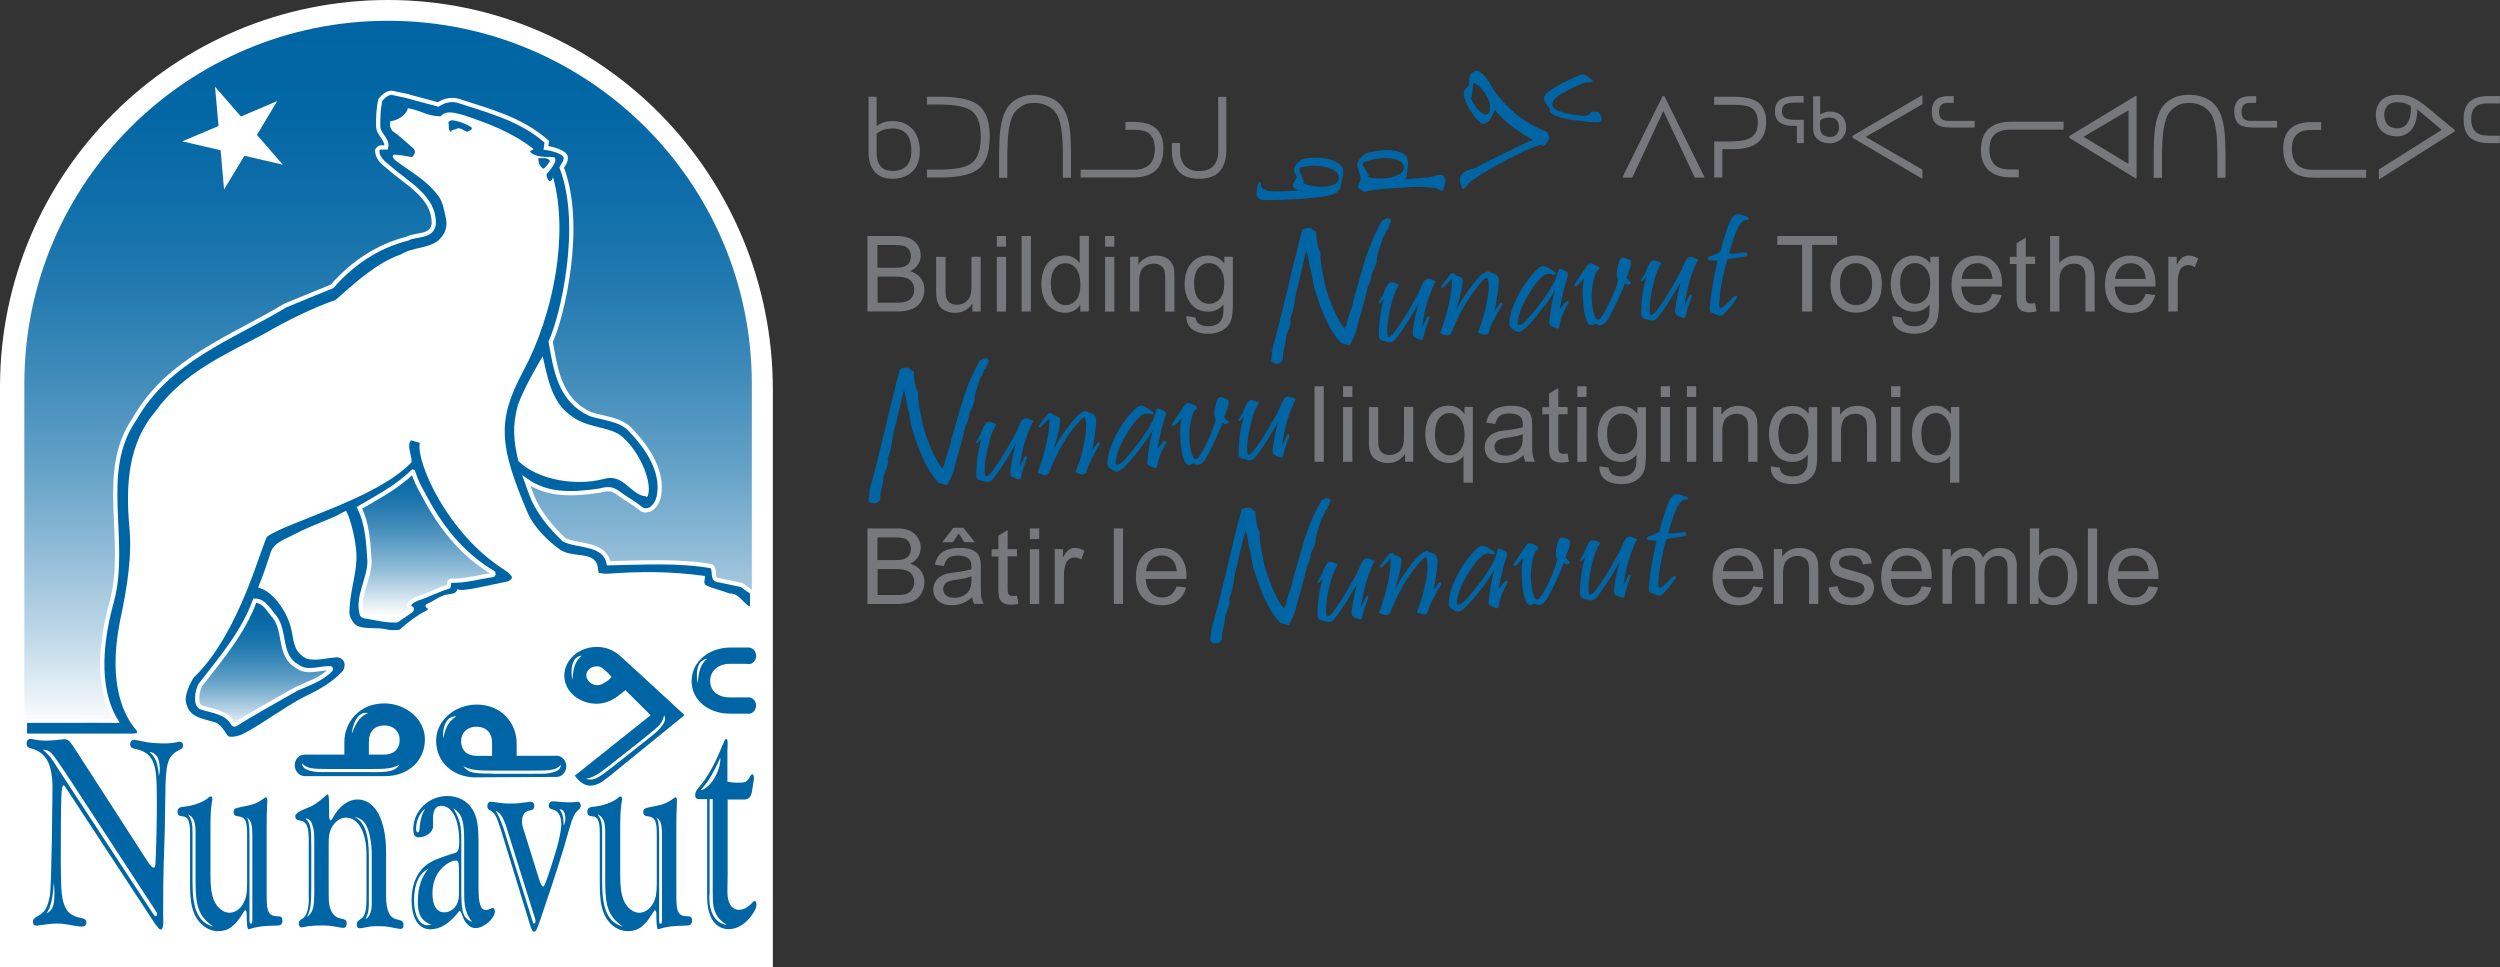 <svg xmlns="http://www.w3.org/2000/svg" xmlns:xlink="http://www.w3.org/1999/xlink" viewBox="0 0 294.82 114.07"><rect x="0" y="0" width="294.82" height="114.07" fill="#333333" stroke="none"/><defs><clipPath id="clippath"><path class="cls-1" d="M0 0h294.82v114.07H0z"/></clipPath><clipPath id="clippath-1"><path class="cls-1" d="M2.87 45.25v40.31H24.8l3.31 1.82 2.87-1.82c5.41-2.65 10-6.38 14.69-8.61 4.86-2.32 8.81-4.93 13.41-6.63l12.75-1 6.96.17 9.87 3.15V45.27c0-23.67-19.22-42.82-42.9-42.82S2.87 21.57 2.87 45.25"/></clipPath><clipPath id="clippath-2"><path class="cls-1" d="M0 0h294.82v114.07H0z"/></clipPath><clipPath id="clippath-3"><path class="cls-1" d="M48.68 55.62c-1.83 1.8-4.16 3.01-6.3 4.27.97 1.92 1.05 4.22 1.2 6.33-.02 2.2-1.52 4.12-.9 6.27.01.05.23.18.31.2 1.27.2 2.63.55 3.79.48l1.66-1.13s.18-.21.11-.25c-.13-.09-.23-.17-.29-.28-.04-.08 0-.25.13-.44.24-.18.51-.33.79-.46 1.25-.38 2.41-1.04 3.69-1.42.12-.21-.04-.54.29-.69 1.83.02 3.21-.44 4.93-.68.09-.01.17-.19 0-.29-3.74-2.23-6.26-5.53-8.23-9.32-.5-.85-.85-1.58-1.18-2.57z"/></clipPath><clipPath id="clippath-4"><path class="cls-1" d="M0 0h294.82v114.07H0z"/></clipPath><clipPath id="clippath-5"><path class="cls-1" d="M30.04 70.84c-1.3 3.64-3.96 6.8-6.42 9.95-.38.74-.62 2.24.05 2.61 1.35.48 3.01.52 3.82 1.95.03.11.22.15.39.03 1.13-.78 4.92-2.91 7.09-4.13 1.38-.66 2.92-1.08 4.04-2.28.05-.05.01-.17-.05-.17-.42 0-.84.06-1.25.12-.93.13-1.84.27-2.65-.34-2.21-1.24-1.33-4.05-2.65-5.81-.65-.68-1.17-1.92-2.31-1.92h-.04z"/></clipPath><clipPath id="clippath-6"><path class="cls-1" d="M0 0h294.82v114.07H0z"/></clipPath><linearGradient id="linear-gradient" x1="-175.39" y1="298.12" x2="-174.39" y2="298.12" gradientTransform="rotate(-90 -19577.415 5110.895) scale(82.97)" gradientUnits="userSpaceOnUse"><stop offset="0" stop-color="#fff"/><stop offset="0" stop-color="#fdfefe"/><stop offset=".12" stop-color="#c3dae9"/><stop offset=".25" stop-color="#8fbbd7"/><stop offset=".37" stop-color="#63a1c7"/><stop offset=".5" stop-color="#3f8bba"/><stop offset=".62" stop-color="#237ab0"/><stop offset=".75" stop-color="#0f6ea9"/><stop offset=".87" stop-color="#0367a5"/><stop offset="1" stop-color="#0065a4"/></linearGradient><linearGradient id="linear-gradient-2" x1="-182.36" y1="304.2" x2="-181.36" y2="304.2" gradientTransform="matrix(0 -18.05 18.05 0 -5442.08 -3219)" gradientUnits="userSpaceOnUse"><stop offset="0" stop-color="#fff"/><stop offset=".13" stop-color="#cfe2ed"/><stop offset=".3" stop-color="#90bcd7"/><stop offset=".48" stop-color="#5d9dc5"/><stop offset=".64" stop-color="#3484b6"/><stop offset=".78" stop-color="#1773ac"/><stop offset=".91" stop-color="#0668a6"/><stop offset="1" stop-color="#0065a4"/></linearGradient><linearGradient id="linear-gradient-3" x1="-183.8" y1="305.41" x2="-182.8" y2="305.41" gradientTransform="rotate(-90 -3749.6 973.86) scale(15.57)" xlink:href="#linear-gradient"/><style>.cls-1,.cls-2{fill:none}.cls-2{stroke-width:.5px;stroke-miterlimit:3.86;stroke:#fff}.cls-7{fill:#0065a4}.cls-8{fill:#fff}</style></defs><g clip-path="url(#clippath)"><path class="cls-8" d="M91.14 114.07V45.96C91.14 20.72 71.01 0 45.76 0S0 20.4 0 45.65v68.42h91.14z"/></g><g clip-path="url(#clippath-1)"><path fill="url(#linear-gradient)" d="M2.87 2.45h85.8v84.93H2.87z"/></g><g clip-path="url(#clippath-2)"><path class="cls-7" d="M47.99 11.33l3.69.99c.64-.43 1.45-.65 2.26-.46 3.7 1.21 7.48 2.15 10.54 4.85l-.1.73c.76.09 2.19.5 2.32 1.04.12.54-.29.93-.46 1.28 2.65 6.92 0 17.81-1.3 20.54.59 3.34 1.08 6.87 4.66 8.53 1.52.5 3.51.58 4.67 1.78 1.4 1.45 4.16 4.62 3.4 8.03-.24 1.05-1.02 1.45-1.02 1.45s-.66.25-1.01-.06c-.86-.7-1.58-1.06-2.47-1.7-.81-.61-1.18-.81-2.42-.48-3.11.47-6.14.62-8.67-1.16.45 1.23.74 2.24 1.46 3.38.89 1.42 1.8 2.46 2.98 3.58 1.68.83 4.74.33 5.26 2.77 3.96-.07 8.21-.34 12.12.35.57.52-.09 1.63.92 1.66l2.68.57c.35.3.84.61 1.2.87v1.82l-8.16 2.09c-6.31.03-.32 18.23-6.53 18.18H61.43c-5.33-.12-11.21.03-16.99-.09l-14.51-.07c-2.87.02-5.5-.08-8.2.07l-.16-.12-18.63-.29V85c2.46.02 8.28-.03 10.74 0-2.46-4.05-1.69-9.76-.48-14.13 1.9-7.13-1.66-15.24 2.63-21.39 3.96-7.08 11.57-9.67 17.8-13.44 1.83-.76 3.67-1.52 5.53-2.27 2.46-2.82 5.47-4.76 8.86-5.62 1.04-.57 2.91-.14 3.13-1.71.12-3.2-3.15-4.79-5.24-6.66-.72-.57-1.4-1.12-1.43-1.99 0-.19.21-.33.36-.4h.69c.26-.92-.93-1.54-.93-2.49-.02-1.02.03-2.11.24-3.08.38-.53.97-.96 1.45-.86l1.7.36z"/><path class="cls-2" d="M47.99 11.33l3.69.99c.64-.43 1.45-.65 2.26-.46 3.7 1.21 7.48 2.15 10.54 4.85l-.1.73c.76.09 2.19.5 2.32 1.04.12.54-.29.93-.46 1.28 2.65 6.92 0 17.81-1.3 20.54.59 3.34 1.08 6.87 4.66 8.53 1.52.5 3.51.58 4.67 1.78 1.4 1.45 4.16 4.62 3.4 8.03-.24 1.05-1.02 1.45-1.02 1.45s-.66.25-1.01-.06c-.86-.7-1.58-1.06-2.47-1.7-.81-.61-1.18-.81-2.42-.48-3.11.47-6.14.62-8.67-1.16.45 1.23.74 2.24 1.46 3.38.89 1.42 1.8 2.46 2.98 3.58 1.68.83 4.74.33 5.26 2.77 3.96-.07 8.21-.34 12.12.35.57.52-.09 1.63.92 1.66l2.68.57c.35.3.84.61 1.2.87v1.82l-8.16 2.09c-6.31.03-.32 18.23-6.53 18.18H61.43c-5.33-.12-11.21.03-16.99-.09l-14.51-.07c-2.87.02-5.5-.08-8.2.07l-.16-.12-18.63-.29V85c2.46.02 8.28-.03 10.74 0-2.46-4.05-1.69-9.76-.48-14.13 1.9-7.13-1.66-15.24 2.63-21.39 3.96-7.08 11.57-9.67 17.8-13.44 1.83-.76 3.67-1.52 5.53-2.27 2.46-2.82 5.47-4.76 8.86-5.62 1.04-.57 2.91-.14 3.13-1.71.12-3.2-3.15-4.79-5.24-6.66-.72-.57-1.4-1.12-1.43-1.99 0-.19.21-.33.36-.4h.69c.26-.92-.93-1.54-.93-2.49-.02-1.02.03-2.11.24-3.08.38-.53.97-.96 1.45-.86l1.7.36z"/><path class="cls-8" d="M51.94 13.74c.71-.85 1.86-.36 2.72-.17 2.96 1 5.69 2 8.28 4.02-.12.05-.37.2-.46.29.96.96 2.77.45 2.95.73.3.45-.47 1.35-.97 1.92-.03.28.13.68.32.82.4.07.38-.59.46-.38 1.81 6.58.13 15.96-3.56 22.85-3.1 5.79-2.81 8.76.54 16.64.69 1.63 2.35 3.32 3.82 4.35 1.49 1.04 3.97.13 4.43 1.92.06.33.06.67.16.84l.81.1c3.91-.28 7.45-.33 11.68.25.07.47-.22.67.08 1.07.83.43 1.96.64 2.81 1 1.23-.07 1.65 1.31 2.69 1.71v39.97H2.78V86.51h12.76c.96-.02.71-.16.15-.88-2.59-3.55-2.32-8.72-1.45-12.83.71-3.35 1.38-7.24 1-10.82-.42-4.86-.09-9.69 3.02-13.38 3.36-4.69 8.21-6.74 12.88-9.23 2.75-1.59 5.49-2.95 8.45-4.01 2.32-2.06 4.85-4.38 7.69-5.36 1.33-.86 3.23-.66 4.44-1.67.51-.51 1.17-1.27.84-2.68-.15-.63-.29-1.77-.84-2.51-1.48-1.97-3.21-2.8-5.1-4.23-.25-.27-.4-.44-.23-.63.17-.17 2.15.25 2.15.25.21-.07.61-.67.23-1-.57-.48-1.62-1.49-2.27-1.92-.39-.22-.63-.8-.46-1.3.85-.14 1.85-.67 2.06-1.55 1.54.26 2.27.94 3.83.96"/><path class="cls-7" d="M55.64 15.06c.05.36-.38.33-.56.5-.39-.19-.83-.54-1.19-.4-.21.21-.62.03-.69.4-.43-.19-.19-.76-.33-1.14.33-.45.92-.12 1.35-.05.47.21.99.33 1.42.69m9.22 3.93c-.19.33-.48.68-.74.92-.49-.21-.64-.83-.64-1.26.5.02 1.11-.12 1.38.33"/><path class="cls-8" d="M67.23 48.81c1.94 1.66 4.74 1.31 6.22 2.62 2.12 1.87 3.33 4.99 3.15 6.58-.07.5-.19.9-.53.61-1-.09-1.76-1.04-2.68-1.68-.58-.39-1.23-.64-2.18-.36-3.17.86-7.82.18-10.18-2.17-.58-2.52-.72-4.19-.06-6.64.71-1.99 2.18-4.53 3.07-6.02.59 2.41.97 5.41 3.17 7.05"/><path d="M67.23 48.81c1.94 1.66 4.74 1.31 6.22 2.62 2.12 1.87 3.33 4.99 3.15 6.58-.07.5-.19.9-.53.61-1-.09-1.76-1.04-2.68-1.68-.58-.39-1.23-.64-2.18-.36-3.17.86-7.82.18-10.18-2.17-.58-2.52-.72-4.19-.06-6.64.71-1.99 2.18-4.53 3.07-6.02.59 2.41.97 5.41 3.17 7.05z" stroke-width=".2" stroke="#0065a4" stroke-miterlimit="3.86" fill="none"/><path class="cls-7" d="M43.39 84.09c-.77-.17-1.38.39-1.73 1.52-.1.31-.13.51-.17.91.58-1.5 1.03-2.04 1.9-2.42m.3 6.96c2.36 0 2.86-.12 3.43-.88-.89.44-1.4.51-3.58.51H39c-2.39 0-2.75-.07-3.4-.68.07.51.36.73 1.04.9.61.14.64.14 2.36.14h4.69zm-.19-3.65v1.58h1.76c1.1 0 1.87-.58 1.87-1.76 0-.96-.7-1.68-1.78-1.68-1.27 0-1.85.84-1.85 1.86m1.92 4.12H35.9c-.63-.04-1.14-.6-1.14-1.29s.51-1.25 1.15-1.25h4.7v-1.48c0-2.36 1.79-4.56 4.7-4.56 2.58 0 4.8 1.88 4.8 4.24 0 2.54-1.99 4.34-4.68 4.34m12.64-.28h4.69c1.72 0 1.75 0 2.36-.15.68-.17.97-.39 1.04-.9-.65.6-1 .68-3.4.68h-4.54c-2.18 0-2.69-.08-3.58-.52.57.76 1.07.87 3.43.87m-4.25-6.76c-.79-.03-1.39.55-1.54 1.72-.04.32-.04.52-.01.92.31-1.57.77-2.11 1.55-2.64m4.21 3.09c0-1.02-.59-1.86-1.86-1.86-1.08 0-1.79.72-1.79 1.68 0 1.18.77 1.76 1.88 1.76h1.77v-1.58zm-1.92 4.12c-2.69 0-4.68-1.8-4.68-4.35 0-2.36 2.22-4.24 4.8-4.24 2.91 0 4.7 2.2 4.7 4.56v1.48h4.56s.09-.01.14-.01c.63 0 1.15.56 1.15 1.25s-.52 1.25-1.15 1.25l-9.52.05zm16.24-1.32l3.79-3c1.39-1.11 1.41-1.13 1.83-1.64.46-.57.57-.93.35-1.39-.19.91-.44 1.2-2.38 2.73l-3.67 2.91c-1.77 1.4-2.21 1.66-3.17 1.88.87.25 1.34.02 3.25-1.5m-3.74-13.04c-.79.06-1.21.78-1.21 1.96 0 .33.02.52.1.91.12-1.6.39-2.25 1.11-2.87m4.63 4.48c-.81.7-1.74 1.2-2.89 1.2-2.06 0-3.8-1.46-3.8-3.32s1.72-3.38 3.82-3.38c1.18 0 2.06.44 2.81 1.1.75.66 7.55 6.94 7.55 6.94l-8.8 7.16c-.74.53-1.08.96-2.03 1.14-.84.16-1.62-.44-2.07-1.11h-.1l9-7.18-2.98-2.96c-.16.14-.34.3-.5.42m-1.67-2.54c-.63-.56-.73-.68-1.2-.68-.7 0-1.24.46-1.24 1.08 0 .58.66 1.14 1.24 1.14.5 0 .75-.16 1.36-.58.12-.1.23-.24.39-.38-.2-.2-.36-.44-.54-.58m11.8-1.57c-.79.07-1.21.79-1.21 1.96 0 .33.02.52.1.92.13-1.6.39-2.26 1.11-2.88m4.88 4.54c.49 0 .89.44.89.97s-.4.97-.89.97c-.05 0-.11 0-.15-.01h-2.06c-2.45 0-4.5-1.54-4.5-3.84s2.05-3.96 4.59-3.96h2.13c.5.01.89.45.89.99s-.4.97-.89.97c-.08 0-.16 0-.24-.04H86.1c-1.46 0-2.35.88-2.35 2.02 0 1.2.93 1.94 2.31 1.94h2.21zM18.42 109.1q.37.52.49.52c.25 0 .35-.29.35-.91l-.02-.94c0-2.68.02-4.41.07-6.1l.12-3.66c.02-1.24.07-4.11.07-4.37.03-3.59.27-4.44 1.5-5.12.47-.23.59-.36.59-.62s-.15-.43-.37-.43c-.1 0-.2 0-.32.04-.54.13-1.01.16-1.58.16-.69 0-1.65-.07-2.09-.16q-1.28-.27-1.43-.27c-.27 0-.45.23-.45.52 0 .33.2.49.62.56.98.2 1.62.62 1.99 1.34.42.81.54 1.86.54 4.86 0 2.22-.08 5.97-.17 7.28-.02.39-.07.52-.22.52s-.42-.26-.82-.91L8.82 88.29c-.62-.95-.79-1.11-1.26-1.11-.12 0-.25 0-.34.03q-1.11.13-1.67.13c-.66 0-1.03-.03-1.65-.16-.12-.04-.27-.04-.35-.04-.25 0-.42.23-.42.53 0 .32.15.49.5.58 1.8.46 2.56 1.82 2.56 4.73l-.07 5.87q-.1 5.74-.22 6.65c-.25 1.47-.59 2.09-1.43 2.52-.44.23-.59.42-.59.68 0 .29.15.46.37.46.15 0 .34-.03.54-.06.64-.1 1.45-.19 1.92-.19.36 0 .76.03 1.15.1q1.36.26 1.75.26c.39 0 .57-.16.57-.45 0-.33-.17-.49-.57-.55-.98-.2-1.48-.49-1.85-1.17-.47-.85-.59-1.93-.59-5.42 0-7.9.05-9.07.32-9.07.08 0 .15.07.32.36l10.59 16.15zm-12.07-5.06c.05.62.07.91.07 1.34 0 1.43-.24 2.05-.96 2.32.5-.53.77-1.73.89-3.66m11.97 3.3c.15.23.2.36.2.49 0 .1-.08.23-.15.23-.1 0-.18-.07-.42-.46l-11.14-17c-.64-1.08-1.08-1.63-1.75-2.19.84.06.89.1 2.66 2.71l10.59 16.22zm-.69-18.67c.79.06 1.21.79 1.21 1.96 0 .33-.02.52-.1.92-.13-1.6-.39-2.25-1.11-2.87m13.82 8.55q0-1.3.05-2.16c.02-.4.02-.62.02-.69 0-.22-.07-.36-.17-.36-.04 0-.09.03-.14.07-.89.65-1.28.8-2.84 1.09-.65.11-.82.25-.82.57 0 .37.12.47.67.54.71.11.92.58.92 1.95v6c0 1.08-.12 1.73-.44 2.28-.36.69-1.01 1.12-1.64 1.12-.72 0-1.49-.61-1.85-1.52-.27-.69-.39-1.52-.39-2.89v-5.78c0-1.33.05-2.24.2-3.03.02-.11.02-.18.02-.25 0-.14-.07-.25-.17-.25-.05 0-.12.03-.2.07-.6.58-1.85 1.05-3.11 1.16-.43.04-.62.22-.62.58s.14.5.57.54c.68.03.9.54.9 2.02v5.96c0 1.55.12 2.49.43 3.32.49 1.34 1.64 2.24 2.87 2.24s2.03-.58 3.04-2.28c.07-.14.12-.18.17-.18.09 0 .17.15.17.36q0 1.88.22 1.88s.1 0 .15-.04c.94-.29 1.51-.36 3.23-.4.43 0 .62-.18.62-.58 0-.36-.14-.51-.46-.51-1.13 0-1.4-.43-1.4-2.28v-8.56zm-1.69 11.05c0 .54-.03.65-.17.65s-.17-.07-.17-.68v-9.79q0-1.7-.33-2.06c.53.33.67.8.67 2.2v9.68zm-6.7-4.23c0 2.96.44 4.04 2.1 5.24-1.78-.54-2.46-1.99-2.46-5.28v-5.96c0-.94-.1-1.37-.53-2.02.62.29.89.83.89 2.02v6zm13.36 1.99c0 1.12-.27 1.99-.72 2.27-.41.26-.46.3-.46.62 0 .25.12.43.29.43.07 0 .19 0 .46-.07.56-.11 1.16-.15 2.03-.15.75 0 1.01.04 2.17.25.12.03.24.03.31.03.24 0 .38-.18.38-.5 0-.39-.12-.5-.77-.62-.54-.1-.99-.57-1.18-1.22-.12-.4-.17-.8-.17-1.7v-5.92c0-.94.08-1.34.36-1.88.41-.73 1.01-1.16 1.69-1.16 1.45 0 2.41 1.73 2.41 4.37v5.13c0 1.45-.17 2.1-.58 2.38-.5.33-.55.4-.55.73 0 .29.09.44.34.44.14 0 .41-.04.67-.11.53-.11.89-.14 1.45-.14s.99.03 1.3.08q1.23.25 1.34.25c.27 0 .39-.14.39-.5s-.12-.47-.7-.61c-.96-.18-1.35-1.01-1.35-2.89v-5.09c0-3.76-1.3-6.18-3.35-6.18-1.13 0-2.21.8-2.96 2.21-.1.18-.17.25-.22.25-.12 0-.19-.22-.19-.65v-1.01q0-1.41-.15-1.41c-.07 0-.14.04-.27.18-.6.58-1.59 1.26-1.93 1.34q-1.64.61-1.64 1.04c0 .33.15.47.48.51.87.14 1.11.65 1.11 2.46v6.86zm.65-1.37c0 2.38-.12 2.89-.87 3.47.43-.9.51-1.41.51-3.61v-4.59c0-2.42-.08-2.78-.68-3.43.51.07.72.36.89 1.05.14.61.14.65.14 2.38v4.73zm6.77 1.84c0 1.01-.24 1.63-.75 1.88.34-.65.41-1.01.41-1.99v-5.35c0-2.74-.51-4.16-1.74-4.73.75.18 1.06.4 1.4.97.41.72.68 2.07.68 3.47v5.75zm12.58-7.55c0-1.66-.2-2.64-.65-3.43-.6-1.05-1.71-1.66-3.01-1.66-2.22 0-4.02 1.77-4.02 3.9 0 .69.19.97.63.97.9 0 1.71-.61 1.71-1.33 0-.07 0-.25-.02-.47v-.32c0-1.09.31-1.59.98-1.59 1.3 0 2.12 1.63 2.12 4.26q0 1.12-.41 1.26c-.36.11-.68.21-.99.32-1.47.51-1.52.55-2.15.91-1.3.79-2.07 2.38-2.07 4.34 0 2.17.82 3.47 2.2 3.47 1.15 0 2.17-.62 3.32-2.02.05-.11.12-.15.15-.15.09 0 .17.15.34.62.31.9.89 1.41 1.54 1.41.97 0 2.27-1.16 2.27-1.95 0-.25-.12-.44-.26-.44-.05 0-.12.04-.27.11-.22.11-.34.15-.51.15-.65 0-.89-.72-.89-2.67v-5.67zm-2.31 6.68c0 1.12-.75 1.95-1.74 1.95-.86 0-1.37-.8-1.37-2.21 0-1.05.29-2.02.85-2.71.51-.65 1.35-1.19 1.88-1.19.31 0 .39.22.39 1.04v3.11zm.29-6.54c0-1.81-.16-2.42-.94-3.79 1.04.69 1.28 1.45 1.28 3.94v6.04c0 1.73.19 2.42.94 3.43-1.03-.4-1.28-1.05-1.28-3.62v-6zm-4 10.01c-.94 0-1.57-1.2-1.57-2.93 0-1.92.58-3.18 1.69-3.72-.82.94-1.25 2.24-1.25 3.83s.43 2.31 1.62 2.78l-.48.04zm-.24-13.73c-.41.61-.62 1.37-.67 2.27-.03.32-.1.51-.24.51-.1 0-.19-.18-.19-.43 0-.95.51-2.03 1.11-2.35m11.56 2.42c-.12-.4-.17-.62-.17-.9 0-.83.33-1.26.99-1.34.31-.04.46-.22.46-.5 0-.33-.17-.51-.41-.51-.07 0-.17 0-.26.03-1.11.15-1.52.18-2.17.18s-1.06-.04-2.03-.18c-.12-.03-.21-.03-.29-.03-.24 0-.38.22-.38.51 0 .18.07.36.19.43.67.33.82.54 1.44 2.46l3.4 11.09c.17.58.31.83.48.83.22 0 .31-.18.75-1.45 1.88-5.53 2.67-8.02 3.3-10.33.53-1.81.68-2.13 1.23-2.64.17-.14.22-.25.22-.47 0-.25-.15-.43-.34-.43-.07 0-.17 0-.29.03-.24.04-.5.04-.79.04-.43 0-.92-.04-1.64-.11h-.29c-.24 0-.41.18-.41.47s.09.4.56.51c.57.18.91.8.91 1.66 0 .94-.38 2.56-1.2 5.05-.65 1.99-.8 2.35-.94 2.35-.12 0-.29-.33-.43-.72l-1.88-6.03zm1.31 10.33c.1.32.11.4.11.51 0 .14-.07.28-.17.28s-.12-.07-.26-.54l-3.35-10.73c-.41-1.12-.58-1.48-.92-2.02.46.11.82.65 1.18 1.62l3.4 10.87zm3.08-12.68c.31 0 .55.47.55 1.05 0 .33-.05.51-.19.87l-.03-.44c-.02-.68-.17-1.12-.48-1.47h.15zm13.64 1.78q0-1.3.05-2.16c.02-.4.02-.62.02-.69 0-.22-.07-.36-.17-.36-.05 0-.1.03-.14.07-.89.65-1.27.8-2.85 1.09-.65.11-.81.25-.81.57 0 .37.12.47.67.54.7.11.92.58.92 1.95v6c0 1.08-.12 1.73-.43 2.28-.36.69-1.01 1.12-1.64 1.12-.73 0-1.49-.61-1.85-1.52-.27-.69-.39-1.52-.39-2.89v-5.78c0-1.33.05-2.24.2-3.03.02-.11.02-.18.02-.25 0-.14-.07-.25-.17-.25-.05 0-.12.03-.19.07-.6.58-1.85 1.05-3.11 1.16-.44.04-.63.22-.63.58s.14.5.58.54c.68.03.89.54.89 2.02v5.96c0 1.55.12 2.49.43 3.32.48 1.34 1.64 2.24 2.87 2.24s2.02-.58 3.03-2.28c.08-.14.12-.18.17-.18.09 0 .17.15.17.36q0 1.88.21 1.88s.1 0 .14-.04c.94-.29 1.52-.36 3.23-.4.43 0 .63-.18.63-.58 0-.36-.14-.51-.46-.51-1.13 0-1.39-.43-1.39-2.28v-8.56zm-1.69 11.05c0 .54-.02.65-.17.65s-.17-.07-.17-.68v-9.79q0-1.7-.33-2.06c.53.33.67.8.67 2.2v9.68zm-6.7-4.23c0 2.96.43 4.04 2.1 5.24-1.78-.54-2.46-1.99-2.46-5.28v-5.96c0-.94-.1-1.37-.53-2.02.63.29.89.83.89 2.02v6zm14.43-9.76h1.92q.79 0 .94-.87l.15-.91c.07-.42.1-.62.1-.79 0-.25-.08-.41-.2-.41-.05 0-.12.04-.17.12-.47.83-.57.87-1.54.87-.57 0-.82-.04-1.22-.13v-3.61l.03-.96c0-.29-.07-.46-.17-.46-.13 0-.2.17-.6 1.12-.8 1.99-1.7 3.54-2.64 4.61-.3.33-.42.62-.42.87 0 .38.12.5.52.5h.89v10.72c0 1.58.02 1.83.23 2.62.35 1.25 1.19 1.99 2.31 1.99.99 0 1.96-.58 2.71-1.62.39-.54.57-.91.57-1.29 0-.25-.1-.41-.22-.41-.07 0-.15.04-.25.17-.52.58-1.02.87-1.62.87-.82 0-1.34-.79-1.34-2.08l.03-2.08v-8.85zm-.85-4.95c.08 1.54-1.19 3.66-2.34 3.86l.28-.33c.57-.66.82-1.04 1.49-2.33l.42-.87.15-.33zm-.9 4.9v11.05c0 1.37.08 1.87.43 2.57.25.46.4.62 1.21 1.21-1.27-.17-2.04-1.37-2.04-3.2 0-.08 0-.29.03-.5V94.23h.37zM49.61 52.18c-.5 2.23 3.25 10.69 9.83 14.87.27.17.85.62 1.01.91.12.35-.34.69-.75.75-1.76.33-5.19 1.21-5.68.9-.36.71-.94.42-1.71.71-.77.3-1.23.71-1.91.99-.26.13-.05.34.12.38.1.09.13.29-.44.54-.57.25-2.04 1.3-2.91 2.13-.5.07-1.18.09-1.64-.05-.96-.24-2.47.01-3.42-.4-.39-.16-1.03-1.03-1.01-1.67.08-2.69.76-4.15.84-6.36.06-1.52-.59-4.41-1.17-5.52-.72.34-.75.45-1.51.76-1.71.71-3.26 1.31-4.82 2.14-.94.49-2.15.84-2.48 2.09-.55 1.66-.69 2.13-1.39 3.87 1.81.48 3.44 3.07 3.85 4.85.36 1.42.19 2.68 1.76 3.51 1.19.31 2.29-.11 3.68-.17 1.23.28 1 1.64.34 2.07-1.4 1.49-3.73 2.5-4.29 2.79-2.1 1.05-5.42 3.52-7.33 4.43-.23.11-1.54.54-1.84.08-.4-.61-.84-1.34-1.42-1.51-1.86-.53-3.21-.67-3.51-2.59-.1-.59.37-2.04.99-2.87 5.47-5.24 8.04-16 8.65-16.61 2.35-1.73 12.89-4.44 16.99-8.74.02-.88-.64-1.86-.02-2.65l1.21.34z"/><path d="M49.61 52.18c-.5 2.23 3.25 10.69 9.83 14.87.27.17.85.62 1.01.91.12.35-.34.69-.75.75-1.76.33-5.19 1.21-5.68.9-.36.71-.94.42-1.71.71-.77.3-1.23.71-1.91.99-.26.13-.05.34.12.38.1.09.13.29-.44.54-.57.25-2.04 1.3-2.91 2.13-.5.07-1.18.09-1.64-.05-.96-.24-2.47.01-3.42-.4-.39-.16-1.03-1.03-1.01-1.67.08-2.69.76-4.15.84-6.36.06-1.52-.59-4.41-1.17-5.52-.72.34-.75.45-1.51.76-1.71.71-3.26 1.31-4.82 2.14-.94.49-2.15.84-2.48 2.09-.55 1.66-.69 2.13-1.39 3.87 1.81.48 3.44 3.07 3.85 4.85.36 1.42.19 2.68 1.76 3.51 1.19.31 2.29-.11 3.68-.17 1.23.28 1 1.64.34 2.07-1.4 1.49-3.73 2.5-4.29 2.79-2.1 1.05-5.42 3.52-7.33 4.43-.23.11-1.54.54-1.84.08-.4-.61-.84-1.34-1.42-1.51-1.86-.53-3.21-.67-3.51-2.59-.1-.59.37-2.04.99-2.87 5.47-5.24 8.04-16 8.65-16.61 2.35-1.73 12.89-4.44 16.99-8.74.02-.88-.64-1.86-.02-2.65l1.21.34z" stroke-width=".2" stroke="#fff" stroke-miterlimit="3.86" fill="none"/><path class="cls-8" d="M33.35 19.42l-4.53-1.05-2.4 3.98-.4-4.63-4.53-1.05 4.28-1.81-.41-4.63 3.05 3.51 4.28-1.82-2.39 3.99 3.05 3.51z"/></g><g clip-path="url(#clippath-3)"><path fill="url(#linear-gradient-2)" d="M42.06 55.62h16.2v17.6h-16.2z"/></g><g clip-path="url(#clippath-4)"><path class="cls-2" d="M48.68 55.62c-1.82 1.8-4.17 3.01-6.3 4.27.97 1.92 1.06 4.21 1.2 6.32-.03 2.2-1.52 4.13-.9 6.27.01.05.23.18.32.2 1.27.2 2.63.55 3.79.48l1.66-1.13s.18-.21.11-.25c-.13-.09-.23-.17-.29-.29-.04-.08 0-.25.13-.43.24-.18.5-.33.79-.46 1.25-.38 2.42-1.04 3.7-1.42.12-.21-.05-.54.29-.69 1.83.02 3.21-.44 4.93-.68.09-.01.17-.19 0-.29-3.74-2.23-6.27-5.53-8.23-9.31-.5-.86-.84-1.59-1.17-2.58z"/></g><g clip-path="url(#clippath-5)"><path fill="url(#linear-gradient-3)" d="M23 70.84h16.05v14.65H23z"/></g><g clip-path="url(#clippath-6)"><path class="cls-2" d="M30.04 70.84c-1.3 3.65-3.96 6.8-6.42 9.95-.38.74-.62 2.25.05 2.61 1.35.47 3.01.52 3.81 1.94.04.12.22.15.39.03 1.13-.78 4.92-2.91 7.08-4.13 1.38-.65 2.92-1.08 4.05-2.27.05-.06.02-.17-.05-.17-1.36-.02-2.73.65-3.9-.23-2.21-1.23-1.33-4.06-2.65-5.81-.67-.69-1.19-1.95-2.35-1.92z"/><path d="M103.38 11.41v3.46c.19-.14.38-.25.56-.33.18-.08.35-.14.54-.19.18-.05.46-.07.81-.07.47 0 .91.08 1.3.24.39.16.73.39 1.01.69.28.31.49.68.64 1.11.15.44.23.93.23 1.48s-.08 1.02-.24 1.43c-.16.42-.37.76-.65 1.02s-.62.47-1.02.61c-.4.15-.83.22-1.3.22-.93 0-1.64-.28-2.11-.84-.48-.56-.72-1.28-.72-2.17v-6.66h.96zm1.86 3.75c-.41 0-.76.05-1.05.15-.29.1-.56.25-.81.45v2.21c0 .69.15 1.23.44 1.61.3.38.79.57 1.48.57.4 0 .73-.06.98-.17.25-.11.47-.25.64-.43.17-.17.31-.41.41-.71.1-.3.14-.65.14-1.05 0-.37-.04-.71-.1-1.03-.07-.32-.19-.6-.36-.84-.18-.24-.41-.42-.69-.56-.29-.14-.65-.21-1.08-.21m4.06-3.74h1.6c2.19 0 3.7.35 4.55 1.05.84.7 1.26 1.89 1.26 3.57 0 1.89-.43 3.18-1.3 3.87-.87.69-2.38 1.03-4.52 1.03h-1.58V20h1.43c1.98 0 3.3-.28 3.95-.85.65-.57.97-1.57.97-3.01s-.32-2.4-.97-2.97c-.65-.56-1.97-.84-3.96-.84h-1.42v-.93zm8.52 9.53v-2.2c0-.74.01-1.45.04-2.1.03-.66.09-1.26.18-1.81s.23-1.04.41-1.47c.18-.44.42-.81.73-1.12.31-.32.7-.57 1.17-.77.47-.2 1.03-.29 1.66-.29s1.18.1 1.69.29c.51.19.92.45 1.24.77.32.32.57.71.75 1.14.18.43.32.93.41 1.48.09.55.15 1.15.17 1.81.02.66.03 1.35.03 2.09v2.2h-.96v-2.05c0-.71 0-1.37-.03-1.97-.02-.6-.06-1.14-.14-1.63-.07-.49-.17-.92-.3-1.29-.13-.37-.33-.7-.58-.97-.26-.28-.58-.5-.98-.66-.39-.17-.82-.25-1.3-.25-.52 0-.94.08-1.26.24-.32.16-.61.36-.86.61s-.44.55-.58.92c-.13.36-.24.79-.32 1.27-.08.49-.14 1.05-.16 1.67-.03.62-.04 1.31-.04 2.07v2.05h-.96zm9.62 0v-.93h6.3c.49 0 .9-.07 1.21-.21.32-.14.56-.32.75-.55.18-.23.31-.49.38-.79.07-.3.1-.6.1-.92 0-.45-.06-.83-.18-1.11-.12-.28-.29-.51-.5-.68-.21-.17-.46-.29-.75-.35a4.32 4.32 0 00-.91-.09h-1.12v-.93h.97c.51 0 .98.05 1.4.15.43.1.8.28 1.11.52.31.24.55.56.73.96.17.39.26.89.26 1.47s-.07 1.07-.21 1.5c-.14.44-.36.8-.66 1.08-.3.29-.68.51-1.14.65-.46.15-1.02.22-1.66.22h-6.08zm17.19-3.37c0 .64-.08 1.18-.23 1.63-.15.45-.37.81-.65 1.09s-.62.48-1.03.6c-.4.13-.86.19-1.36.19-.56 0-1.04-.08-1.44-.25a2.49 2.49 0 01-.98-.69c-.25-.3-.44-.64-.56-1.04-.12-.4-.18-.84-.18-1.31v-.92h.96v.9c0 .32.04.62.12.91.08.29.2.54.37.76.17.22.4.4.68.53s.63.2 1.05.2c.29 0 .58-.03.85-.1.28-.07.52-.19.73-.37.21-.18.38-.42.51-.73s.19-.7.19-1.18v-6.37h.96v6.16zm56.3 3.15l.07.22h-1.14l-3.68-7.82h-.04l-3.65 7.82h-1.14l.09-.26 4.63-9.35h.2l4.66 9.39zm1.21-9.31h2.34c.36 0 .7.02 1.04.06.34.04.66.1.97.19.31.09.58.23.83.41.29.22.52.52.69.89.17.38.26.87.26 1.47 0 .36-.03.68-.11.96-.07.28-.17.52-.29.74-.12.21-.27.4-.44.55-.17.16-.35.29-.55.4-.28.15-.57.26-.87.33-.3.07-.6.12-.89.15-.29.03-.56.03-.81.03h-1.2v3.34h-.96v-4.25h1.46c.36 0 .69 0 1.01-.02.32-.02.61-.05.88-.1s.51-.12.72-.21c.21-.09.4-.21.55-.36.17-.17.3-.38.39-.62.09-.25.13-.55.13-.91s-.04-.68-.12-.92c-.09-.24-.21-.44-.36-.6a1.54 1.54 0 00-.59-.36c-.23-.08-.49-.13-.78-.17-.29-.03-.6-.05-.94-.05h-2.35v-.94zm10.55.69h-.79c-.25 0-.48 0-.69.02-.21.02-.4.06-.55.12-.16.06-.28.16-.37.3-.09.14-.14.33-.14.57 0 .21.04.39.11.52s.18.24.31.31c.14.07.31.12.51.15.2.02.43.04.7.04h.94v2.75h-.82v-2.04h-.49c-.13 0-.26-.01-.42-.03-.15-.02-.31-.04-.46-.08-.15-.04-.3-.1-.45-.17-.15-.08-.27-.18-.39-.3-.11-.12-.2-.28-.27-.46-.07-.19-.1-.41-.1-.66 0-.38.07-.69.2-.92.14-.24.32-.42.55-.55.23-.13.5-.22.82-.27.31-.05.66-.07 1.01-.07h.79v.77zm1.96-.77v2.18c.21-.13.4-.22.57-.27.17-.05.36-.08.56-.08.26 0 .51.04.74.11.23.07.43.19.61.34.18.16.32.35.42.58.1.23.16.5.16.82 0 .3-.05.56-.16.8-.1.23-.24.43-.42.59-.18.16-.38.29-.61.37-.23.08-.47.13-.72.13-.28 0-.54-.04-.78-.11s-.45-.18-.63-.33c-.18-.15-.31-.33-.42-.54-.1-.22-.15-.48-.15-.77v-3.8h.81zm0 3.74c0 .19.03.35.09.48.06.14.14.25.24.34.1.09.22.15.36.19.14.04.29.07.45.07.35 0 .62-.1.8-.31.18-.2.27-.48.27-.83 0-.17-.02-.33-.06-.47a.89.89 0 00-.19-.36.932.932 0 00-.36-.23c-.15-.06-.33-.08-.55-.08-.24 0-.45.03-.62.09-.17.06-.33.15-.45.26v.85zm11.94-3.8h.12v1.02l-6.64 3.82v.06l6.64 3.84v1.02h-.11l-8.14-4.79v-.22l8.13-4.75zm3.24 3.75c-.36 0-.67-.04-.92-.11-.26-.08-.47-.2-.63-.35-.17-.16-.28-.36-.35-.6-.07-.24-.11-.52-.11-.85s.05-.6.14-.83c.1-.22.23-.4.4-.55.17-.14.38-.24.61-.3.23-.06.49-.09.77-.09h.66v.79h-.7c-.15 0-.29.02-.42.05a.746.746 0 00-.53.49c-.05.13-.08.29-.08.49 0 .14.01.28.04.41.03.13.08.25.16.35.08.1.19.18.32.24s.31.09.53.09h3.15v.79h-3.04zm13.52-.65v.92h-6.31c-.49 0-.89.07-1.21.2-.31.13-.57.31-.75.53-.18.22-.31.47-.37.76-.07.29-.1.58-.1.88 0 .43.06.8.18 1.09.12.3.29.54.5.72.21.19.46.32.74.39.28.08.58.12.91.12h1.13v.93h-.97c-.51 0-.98-.06-1.41-.19-.43-.12-.8-.32-1.1-.58-.31-.26-.55-.6-.72-1-.17-.4-.26-.88-.26-1.44 0-1.11.3-1.94.89-2.5.6-.56 1.52-.85 2.76-.85h6.1zm.68 1.89v-.22l7.8-4.72h.13v9.7h-.13l-7.8-4.76zm6.91-3.21l-5.19 3.05v.05l5.16 3.12h.1v-6.22h-.07zm3.04 7.89v-2.2c0-.74.01-1.45.04-2.1.02-.66.08-1.26.17-1.81.09-.55.23-1.04.41-1.47.18-.44.42-.81.73-1.12.3-.32.7-.57 1.17-.77.47-.2 1.03-.29 1.66-.29s1.18.1 1.69.29c.51.19.92.45 1.23.77.32.32.57.71.75 1.14.18.43.32.93.41 1.48.09.55.15 1.15.17 1.81.03.66.04 1.35.04 2.09v2.2h-.96v-2.05c0-.71 0-1.37-.03-1.97-.02-.6-.06-1.14-.14-1.63-.07-.49-.17-.92-.3-1.29-.13-.37-.32-.7-.58-.97-.26-.28-.58-.5-.97-.66-.39-.17-.82-.25-1.3-.25-.51 0-.94.08-1.26.24-.32.16-.61.36-.86.61-.24.25-.44.55-.57.92-.13.36-.24.79-.32 1.27-.08.49-.13 1.05-.16 1.67-.03.62-.04 1.31-.04 2.07v2.05H254zm11.52-5.92c-.36 0-.67-.04-.92-.11-.26-.08-.46-.2-.63-.35-.16-.16-.28-.36-.35-.6-.07-.24-.11-.52-.11-.85s.05-.6.14-.83c.1-.22.23-.4.4-.55.17-.14.37-.24.61-.3s.5-.09.77-.09h.66v.79h-.7c-.15 0-.29.02-.42.05a.746.746 0 00-.53.49c-.05.13-.08.29-.08.49 0 .14.01.28.04.41.03.13.08.25.16.35.08.1.19.18.32.24.14.06.31.09.53.09h3.15v.79h-3.04zm7.43 5.92c-.64 0-1.2-.07-1.66-.22-.46-.15-.84-.36-1.14-.65-.29-.29-.51-.65-.66-1.08-.14-.43-.21-.93-.21-1.5s.09-1.08.26-1.47c.17-.4.42-.71.72-.96.31-.24.68-.42 1.11-.52.43-.1.9-.15 1.41-.15h.97v.93h-1.12c-.33 0-.63.03-.91.09a1.696 1.696 0 00-1.24 1.03c-.12.29-.18.66-.18 1.11 0 .32.04.62.11.92.07.3.2.56.38.79.18.23.44.42.75.55.32.14.72.21 1.21.21h6.3v.93h-6.09zm16.54-5.44l-8.8 5.59h-.13v-1.11l7.35-4.63v-.08l-2.29-1.93c-.18-.15-.37-.29-.55-.44.03.51-.04 1.03-.22 1.56s-.46.92-.84 1.2c-.39.28-.81.42-1.26.42-.81 0-1.44-.22-1.88-.66-.45-.44-.67-1.07-.67-1.88 0-.71.22-1.28.66-1.71.44-.44 1.09-.65 1.97-.65.76 0 1.42.16 1.98.47.56.31 1.07.67 1.52 1.06l3.17 2.62v.18zm-6.77-3.44c-.54 0-.93.14-1.16.42-.24.28-.37.62-.37 1.02 0 .48.13.87.38 1.17.25.3.64.46 1.15.46.34 0 .63-.09.89-.28.26-.19.45-.49.58-.92.13-.43.17-.9.12-1.43a2.94 2.94 0 00-.7-.33c-.23-.07-.53-.1-.9-.1m12.13 4.81h-1.29c-1 0-1.76-.23-2.26-.68-.5-.45-.74-1.17-.74-2.16 0-.47.06-.89.19-1.23.13-.34.31-.62.56-.84.25-.22.56-.38.93-.49.37-.1.8-.15 1.29-.15h1.31v.86h-1.37c-.28 0-.54.02-.79.07s-.46.14-.64.27c-.18.14-.32.32-.42.56-.1.24-.16.56-.16.95 0 .43.07.78.18 1.04.12.26.29.46.49.59.21.14.44.23.72.27.27.04.56.06.86.06h1.12v.87zM102.29 36.74v-8.91h3.34c.68 0 1.23.09 1.63.27.41.18.74.46.97.83.23.37.35.77.35 1.17 0 .38-.1.74-.31 1.07-.21.34-.52.61-.94.82.54.16.95.43 1.25.81.29.38.43.83.43 1.35 0 .42-.09.8-.26 1.16-.18.36-.39.64-.65.83-.26.19-.59.34-.98.44-.39.1-.87.15-1.44.15h-3.39zm1.18-5.17h1.92c.52 0 .9-.03 1.12-.1.3-.09.53-.24.68-.45.15-.2.23-.46.23-.77 0-.3-.07-.56-.21-.78-.14-.22-.35-.38-.61-.46-.26-.08-.71-.12-1.35-.12h-1.78v2.69zm0 4.12h2.22c.38 0 .65-.02.81-.04.27-.05.5-.13.68-.24.18-.11.33-.28.45-.5.12-.21.18-.47.18-.75 0-.33-.08-.62-.25-.87-.17-.25-.41-.42-.71-.52-.3-.1-.74-.15-1.3-.15h-2.06v3.06zm11.2 1.05v-.94c-.5.73-1.19 1.09-2.05 1.09-.38 0-.74-.07-1.07-.22-.33-.14-.58-.33-.74-.55-.16-.22-.27-.49-.34-.81-.04-.21-.07-.56-.07-1.02v-4h1.1v3.58c0 .57.02.96.07 1.15.07.29.21.51.44.68.22.16.5.24.83.24s.64-.08.92-.25c.29-.17.49-.4.62-.69.12-.29.18-.71.18-1.26v-3.46h1.09v6.46h-.98zm2.88-8.91h1.09v1.26h-1.09v-1.26zm0 2.46h1.09v6.46h-1.09v-6.46zm2.92-2.46h1.1v8.91h-1.1zm6.92 8.91v-.82c-.41.64-1.01.96-1.81.96-.51 0-.99-.14-1.42-.43a2.73 2.73 0 01-1-1.19c-.24-.51-.35-1.09-.35-1.75s.11-1.23.32-1.75c.21-.52.54-.93.97-1.21.43-.28.91-.42 1.44-.42.39 0 .74.08 1.04.25.3.17.55.38.74.64v-3.2h1.09v8.91h-1.02zm-3.46-3.23c0 .83.18 1.45.52 1.86.35.41.76.61 1.23.61s.89-.2 1.22-.59c.33-.39.5-.99.5-1.79 0-.88-.17-1.53-.51-1.94-.34-.41-.76-.62-1.26-.62s-.89.2-1.22.6c-.33.4-.49 1.02-.49 1.88m6.4-5.69h1.09v1.26h-1.09v-1.26zm0 2.46h1.09v6.46h-1.09v-6.46zm2.95 6.45v-6.46h.98v.92c.48-.71 1.16-1.06 2.05-1.06.39 0 .75.07 1.07.21.33.14.57.32.73.55.16.23.28.5.34.81.04.21.06.56.06 1.07v3.97h-1.09v-3.93c0-.44-.04-.77-.12-1-.08-.22-.24-.4-.46-.53-.22-.13-.47-.2-.76-.2-.46 0-.87.15-1.21.44-.34.3-.51.86-.51 1.68v3.52h-1.09zm6.65.54l1.07.16c.04.33.16.57.37.72.27.2.64.31 1.11.31.51 0 .9-.1 1.17-.31.27-.2.46-.48.56-.85.06-.22.08-.69.08-1.4-.48.56-1.08.84-1.79.84-.89 0-1.57-.32-2.06-.96-.49-.64-.73-1.41-.73-2.3 0-.62.11-1.19.33-1.71.23-.52.55-.92.97-1.21.42-.28.92-.43 1.49-.43.77 0 1.39.31 1.89.92v-.78h1.01v5.58c0 1-.1 1.72-.31 2.13-.21.42-.53.75-.98 1-.45.24-.99.36-1.64.36-.77 0-1.39-.17-1.86-.52-.48-.35-.7-.86-.69-1.57m.91-3.88c0 .85.17 1.47.51 1.86.33.39.76.58 1.26.58s.92-.19 1.27-.58c.34-.39.51-.99.51-1.82s-.18-1.39-.53-1.79c-.35-.4-.77-.6-1.27-.6s-.9.2-1.24.59c-.34.39-.51.98-.51 1.76m71.7 3.36v-7.86h-2.93v-1.05h7.06v1.05h-2.95v7.86h-1.18zm3.35-3.23c0-1.19.33-2.08 1-2.66.56-.48 1.23-.72 2.03-.72.89 0 1.62.29 2.17.87.57.58.84 1.38.84 2.41 0 .83-.12 1.49-.37 1.96s-.61.84-1.09 1.11c-.47.26-.99.39-1.56.39-.91 0-1.63-.29-2.19-.87-.56-.58-.84-1.41-.84-2.5m1.12 0c0 .83.18 1.45.54 1.86.36.41.81.62 1.36.62s.99-.21 1.35-.62c.36-.41.54-1.04.54-1.89 0-.8-.18-1.4-.54-1.81-.36-.41-.81-.62-1.35-.62s-1 .2-1.36.61c-.36.41-.54 1.03-.54 1.85m6.21 3.78l1.06.16c.04.33.17.57.37.72.27.2.64.31 1.11.31.51 0 .9-.1 1.18-.31.27-.2.46-.48.56-.85.05-.22.08-.69.08-1.4-.48.56-1.07.84-1.79.84-.88 0-1.57-.32-2.06-.96-.49-.64-.73-1.41-.73-2.3 0-.62.11-1.19.33-1.71.22-.52.54-.92.97-1.21.42-.28.92-.43 1.49-.43.76 0 1.39.31 1.88.92v-.78h1.01v5.58c0 1-.1 1.72-.31 2.13-.21.42-.53.75-.97 1-.45.24-.99.36-1.64.36-.77 0-1.39-.17-1.87-.52-.48-.35-.7-.86-.69-1.57m.91-3.88c0 .85.17 1.47.5 1.86.33.39.76.58 1.27.58s.92-.19 1.26-.58c.34-.39.51-.99.51-1.82s-.18-1.39-.53-1.79c-.35-.4-.77-.6-1.26-.6s-.9.2-1.24.59c-.34.39-.51.98-.51 1.76m10.84 1.28l1.13.14c-.18.66-.51 1.17-.99 1.54-.48.36-1.1.55-1.85.55-.94 0-1.69-.29-2.24-.87-.55-.58-.83-1.4-.83-2.45s.28-1.93.84-2.53c.56-.6 1.28-.9 2.18-.9s1.57.3 2.12.88c.55.59.82 1.42.82 2.48v.29h-4.81c.04.71.24 1.25.6 1.63.36.38.81.56 1.35.56.4 0 .74-.1 1.03-.31.29-.21.51-.55.68-1.01m-3.59-1.77h3.6c-.05-.54-.19-.95-.41-1.22-.35-.42-.8-.63-1.36-.63-.5 0-.92.17-1.27.51-.34.34-.53.79-.57 1.35m8.65 2.86l.16.97c-.31.06-.58.1-.83.1-.39 0-.7-.06-.92-.19-.21-.12-.37-.29-.46-.5-.09-.21-.14-.64-.14-1.3v-3.71h-.8v-.85h.8v-1.6l1.09-.66v2.25h1.1v.85h-1.1v3.78c0 .31.02.51.06.6.04.09.1.16.19.21.09.06.21.08.37.08.12 0 .28-.01.48-.04m1.76.99v-8.91h1.09v3.2c.51-.59 1.16-.89 1.93-.89.48 0 .89.1 1.25.28.35.19.61.45.76.78.15.33.23.82.23 1.45v4.09h-1.09v-4.09c0-.55-.12-.95-.36-1.19-.24-.25-.57-.37-1-.37-.33 0-.63.08-.92.25-.29.17-.49.4-.61.68-.12.29-.18.68-.18 1.19v3.53h-1.09zm11.27-2.08l1.13.14c-.18.66-.51 1.17-.99 1.54-.48.36-1.1.55-1.85.55-.94 0-1.69-.29-2.25-.87-.55-.58-.83-1.4-.83-2.45s.28-1.93.84-2.53c.56-.6 1.29-.9 2.18-.9s1.57.3 2.11.88c.55.59.82 1.42.82 2.48v.29h-4.81c.04.71.24 1.25.6 1.63.36.38.81.56 1.35.56.4 0 .74-.1 1.03-.31.28-.21.51-.55.67-1.01m-3.59-1.77h3.6c-.05-.54-.19-.95-.41-1.22-.35-.42-.8-.63-1.36-.63-.5 0-.92.17-1.26.51-.34.34-.53.79-.57 1.35m6.27 3.84v-6.46h.98v.98c.25-.46.49-.76.7-.91.21-.15.45-.22.7-.22.37 0 .74.12 1.13.35l-.38 1.02a1.57 1.57 0 00-.8-.24c-.24 0-.45.07-.64.22-.19.14-.33.34-.41.59-.12.39-.18.82-.18 1.28v3.38h-1.09zm-100.69 8.81h1.09v8.91h-1.09zm3.37 0h1.09v1.26h-1.09v-1.26zm0 2.45h1.09v6.46h-1.09V48zm7.31 6.46v-.95c-.5.73-1.18 1.09-2.05 1.09-.38 0-.74-.07-1.07-.22-.33-.15-.58-.33-.74-.55-.16-.22-.27-.49-.34-.81-.04-.21-.07-.56-.07-1.02v-4h1.1v3.58c0 .57.02.95.07 1.15.07.29.21.52.43.68.23.16.5.24.83.24s.64-.08.92-.25c.29-.17.49-.4.61-.69.12-.29.18-.71.18-1.26v-3.46h1.09v6.46h-.98zm6.89 2.47v-3.16c-.17.24-.41.43-.72.59-.3.16-.63.24-.97.24-.77 0-1.43-.31-1.98-.92-.56-.61-.83-1.45-.83-2.52 0-.65.11-1.23.34-1.75.22-.51.55-.9.98-1.17.43-.27.89-.4 1.41-.4.8 0 1.43.34 1.89 1.01v-.86h.98v8.93h-1.09zm-3.37-5.72c0 .83.17 1.46.52 1.87.35.41.77.62 1.25.62s.87-.2 1.21-.6c.33-.39.51-.99.51-1.8 0-.86-.18-1.5-.53-1.94-.35-.44-.77-.65-1.25-.65s-.88.2-1.21.61c-.33.4-.49 1.03-.49 1.89m10.45 2.45c-.4.35-.79.59-1.17.73-.38.14-.78.22-1.21.22-.71 0-1.25-.17-1.64-.52-.38-.35-.57-.79-.57-1.33 0-.32.07-.6.22-.87.14-.26.33-.47.56-.63.24-.16.5-.28.79-.36.21-.06.54-.11.97-.16.88-.11 1.54-.23 1.95-.38v-.29c0-.44-.11-.76-.31-.94-.28-.25-.7-.37-1.25-.37-.52 0-.9.09-1.14.27-.24.18-.42.5-.54.96l-1.07-.15c.1-.46.26-.83.48-1.11.22-.28.55-.5.97-.65.42-.15.91-.23 1.46-.23s1 .06 1.34.19c.34.13.6.29.76.49.16.2.27.45.34.74.04.19.06.53.06 1.01v1.46c0 1.02.02 1.66.07 1.93s.14.53.28.77h-1.14c-.11-.23-.19-.49-.22-.8m-.09-2.44c-.4.16-1 .3-1.79.41-.45.06-.77.14-.96.22-.18.08-.33.2-.43.36a.93.93 0 00-.15.52c0 .29.11.53.33.73.22.19.54.29.97.29s.79-.09 1.12-.27c.33-.19.57-.44.72-.76.12-.25.18-.61.18-1.09v-.4zm5.28 2.28l.16.97c-.31.06-.59.1-.83.1-.4 0-.7-.06-.92-.19-.22-.12-.37-.29-.46-.5-.09-.2-.13-.64-.13-1.29v-3.71h-.8v-.85h.8v-1.6l1.09-.66V48h1.1v.85h-1.1v3.78c0 .31.02.51.06.6.04.09.1.16.19.21.09.06.21.08.37.08.12 0 .28-.01.48-.04m1.14-7.93h1.09v1.26h-1.09v-1.26zm0 2.45h1.09v6.46h-1.09V48zm2.63 6.99l1.06.16c.04.33.17.57.37.72.27.2.64.31 1.11.31.51 0 .9-.1 1.17-.31.28-.2.46-.48.56-.85.06-.22.08-.69.08-1.4-.48.56-1.07.85-1.79.85-.89 0-1.57-.32-2.06-.96-.49-.64-.73-1.41-.73-2.3 0-.62.11-1.18.33-1.71.22-.52.55-.92.98-1.2.42-.28.92-.42 1.49-.42.76 0 1.39.31 1.88.92v-.78h1.01v5.58c0 1-.1 1.72-.31 2.13-.21.42-.53.75-.97 1-.45.24-.99.36-1.64.36-.77 0-1.39-.17-1.87-.52-.47-.35-.7-.87-.69-1.57m.91-3.88c0 .85.17 1.47.5 1.86.33.39.75.58 1.26.58s.93-.19 1.27-.58c.34-.39.51-.99.51-1.82s-.18-1.39-.53-1.79c-.35-.4-.77-.6-1.27-.6s-.9.2-1.24.6c-.34.39-.51.98-.51 1.76m6.33-5.58h1.09v1.26h-1.09v-1.26zm0 2.45h1.09v6.46h-1.09V48zm3.09-2.45h1.09v1.26h-1.09v-1.26zm0 2.45h1.09v6.46h-1.09V48zm3.08 6.46V48h.98v.92c.48-.71 1.16-1.06 2.05-1.06.39 0 .75.07 1.07.21.33.14.57.32.73.55.16.23.27.5.34.81.04.2.06.56.06 1.06v3.97h-1.09v-3.93c0-.44-.04-.78-.13-1-.08-.22-.24-.4-.45-.53-.22-.13-.47-.2-.76-.2-.47 0-.87.15-1.2.45-.34.3-.51.85-.51 1.68v3.53h-1.09zm6.8.53l1.07.16c.04.33.17.57.37.72.27.2.64.31 1.11.31.51 0 .9-.1 1.18-.31.27-.2.46-.48.56-.85.06-.22.08-.69.08-1.4-.48.56-1.07.85-1.79.85-.88 0-1.57-.32-2.06-.96-.49-.64-.73-1.41-.73-2.3 0-.62.11-1.18.33-1.71.22-.52.55-.92.97-1.2.42-.28.92-.42 1.49-.42.77 0 1.39.31 1.89.92v-.78h1.01v5.58c0 1-.1 1.72-.31 2.13-.21.42-.53.75-.97 1-.45.24-.99.36-1.64.36-.77 0-1.39-.17-1.87-.52-.47-.35-.71-.87-.69-1.57m.91-3.88c0 .85.17 1.47.51 1.86.33.39.76.58 1.26.58s.92-.19 1.26-.58c.34-.39.51-.99.51-1.82s-.18-1.39-.53-1.79c-.35-.4-.77-.6-1.27-.6s-.9.2-1.24.6c-.34.39-.51.98-.51 1.76m6.3 3.33V48h.98v.92c.48-.71 1.16-1.06 2.06-1.06.39 0 .75.07 1.07.21.33.14.57.32.73.55.16.23.28.5.34.81.04.2.06.56.06 1.06v3.97h-1.09v-3.93c0-.44-.04-.78-.13-1-.08-.22-.23-.4-.45-.53s-.47-.2-.76-.2c-.47 0-.87.15-1.21.45-.34.3-.51.85-.51 1.68v3.53h-1.09zm7-8.91h1.09v1.26h-1.09v-1.26zm0 2.45h1.09v6.46h-1.09V48zm6.95 8.93v-3.16c-.17.24-.41.43-.71.59-.31.16-.63.24-.97.24-.77 0-1.43-.31-1.98-.92-.55-.61-.83-1.45-.83-2.52 0-.65.11-1.23.33-1.75.23-.51.55-.9.98-1.17.43-.27.89-.4 1.41-.4.8 0 1.42.34 1.88 1.01v-.86h.98v8.93h-1.09zm-3.37-5.72c0 .83.17 1.46.52 1.87.35.41.77.62 1.25.62s.87-.2 1.2-.6c.33-.39.5-.99.5-1.8 0-.86-.18-1.5-.53-1.94-.35-.44-.77-.65-1.25-.65s-.87.2-1.21.61c-.33.4-.5 1.03-.5 1.89M102.29 71.22v-8.91h3.34c.68 0 1.23.09 1.63.27.41.18.74.46.97.83.23.37.35.76.35 1.17 0 .38-.1.74-.31 1.08-.21.34-.52.61-.94.82.54.16.95.43 1.25.81.29.38.43.83.43 1.35 0 .42-.09.8-.26 1.17-.18.36-.39.64-.65.83-.26.2-.59.34-.98.44-.39.09-.87.15-1.44.15h-3.39zm1.18-5.17h1.92c.52 0 .9-.04 1.12-.1.3-.09.53-.24.68-.44.15-.21.23-.46.23-.78 0-.29-.07-.56-.21-.78-.14-.22-.35-.38-.61-.46-.26-.08-.71-.12-1.35-.12h-1.78v2.69zm0 4.12h2.22c.38 0 .65-.02.81-.04.27-.05.5-.13.68-.24.18-.12.33-.28.45-.5.12-.21.18-.46.18-.75 0-.33-.08-.62-.25-.87-.17-.25-.41-.42-.71-.51-.3-.1-.74-.15-1.3-.15h-2.06v3.06zm11.18.25c-.41.34-.8.59-1.17.73-.38.14-.78.22-1.21.22-.71 0-1.25-.17-1.64-.52-.38-.35-.57-.79-.57-1.33 0-.32.08-.6.22-.87.15-.26.33-.47.57-.63.23-.16.5-.28.79-.36.21-.06.54-.11.97-.16.88-.11 1.54-.23 1.95-.38v-.29c0-.44-.1-.76-.31-.94-.28-.25-.69-.37-1.25-.37-.51 0-.89.09-1.14.27-.24.18-.42.5-.54.96l-1.07-.15c.1-.46.26-.83.48-1.11.22-.28.55-.5.97-.65.42-.15.91-.23 1.46-.23s1 .06 1.35.2c.34.13.6.29.76.49.16.2.27.45.34.74.03.19.05.53.05 1.01v1.46c0 1.02.03 1.66.07 1.93.05.27.14.53.28.77h-1.14c-.11-.23-.19-.49-.22-.8m-1.59-7.5l-.69 1.03h-1.25l1.31-1.7h1.17l1.37 1.7h-1.24l-.67-1.03zm1.5 5.05c-.4.16-.99.3-1.79.41-.45.06-.77.14-.96.22-.18.08-.33.2-.43.36a.93.93 0 00-.15.52c0 .29.11.54.33.73.22.2.54.29.97.29s.8-.09 1.13-.27c.33-.19.57-.44.72-.76.12-.25.18-.61.18-1.09v-.4zm5.37 2.28l.16.97c-.3.07-.58.1-.83.1-.39 0-.7-.07-.92-.19-.22-.12-.37-.29-.46-.5-.09-.21-.14-.64-.14-1.29v-3.71h-.8v-.85h.8v-1.6l1.09-.66v2.25h1.1v.85h-1.1v3.78c0 .31.02.51.06.6.04.09.1.16.19.21.09.05.21.08.37.08.12 0 .28-.01.48-.04m1.52-7.93h1.1v1.26h-1.1v-1.26zm0 2.46h1.1v6.46h-1.1v-6.46zm2.93 6.45v-6.46h.98v.98c.25-.46.48-.76.7-.91.21-.15.44-.22.7-.22.37 0 .74.12 1.12.35l-.37 1.02a1.57 1.57 0 00-.8-.24c-.24 0-.45.07-.64.22-.19.14-.33.34-.41.6-.12.39-.19.82-.19 1.28v3.38h-1.09zm6.97-8.91h1.09v8.91h-1.09zm7.39 6.83l1.13.14c-.18.66-.51 1.17-.99 1.54-.48.37-1.1.55-1.85.55-.94 0-1.69-.29-2.24-.87-.56-.58-.83-1.4-.83-2.45s.28-1.93.84-2.53c.56-.6 1.29-.9 2.18-.9s1.57.3 2.12.88c.54.59.82 1.42.82 2.48v.29h-4.81c.04.71.24 1.25.6 1.63.36.38.81.56 1.35.56.4 0 .75-.1 1.03-.32.28-.21.51-.55.67-1.01m-3.59-1.77h3.6c-.05-.54-.19-.95-.41-1.22-.35-.42-.8-.63-1.36-.63-.5 0-.92.17-1.27.51-.34.34-.53.79-.57 1.35m71.59 1.77l1.13.14c-.18.66-.51 1.17-.99 1.54-.48.37-1.09.55-1.85.55-.94 0-1.69-.29-2.24-.87-.55-.58-.83-1.4-.83-2.45s.28-1.93.84-2.53c.56-.6 1.29-.9 2.18-.9s1.57.3 2.12.88c.54.59.82 1.42.82 2.48v.29h-4.81c.04.71.24 1.25.6 1.63.36.38.81.56 1.35.56.4 0 .75-.1 1.03-.32.28-.21.51-.55.68-1.01m-3.59-1.77h3.6c-.05-.54-.19-.95-.41-1.22-.35-.42-.8-.63-1.36-.63-.5 0-.92.17-1.26.51-.34.34-.53.79-.57 1.35m6 3.85v-6.46h.98v.92c.48-.71 1.16-1.06 2.06-1.06.39 0 .75.07 1.07.21.33.14.57.32.73.55.16.23.28.5.34.81.04.2.06.56.06 1.06v3.97h-1.09v-3.93c0-.45-.05-.78-.13-1-.08-.22-.24-.4-.46-.53-.21-.13-.47-.2-.76-.2-.46 0-.87.15-1.21.45-.34.3-.51.86-.51 1.68v3.53h-1.09zm6.43-1.93l1.08-.17c.06.43.23.77.51 1 .28.23.67.34 1.17.34s.87-.1 1.12-.3c.24-.21.37-.45.37-.72 0-.25-.11-.44-.32-.59-.15-.1-.52-.22-1.12-.37-.8-.2-1.36-.38-1.67-.52-.31-.15-.55-.35-.7-.62-.16-.26-.24-.55-.24-.86 0-.29.07-.55.2-.8s.31-.45.54-.61c.17-.12.4-.23.7-.32.29-.09.61-.13.94-.13.51 0 .95.07 1.33.22.38.15.67.34.85.59.18.25.31.59.37 1l-1.07.14c-.05-.33-.19-.59-.42-.78-.23-.19-.56-.28-.99-.28-.5 0-.86.08-1.08.25-.22.17-.32.36-.32.58 0 .14.05.27.14.38.09.12.23.21.42.29.11.04.43.14.97.28.77.21 1.32.38 1.62.51.31.13.54.32.72.57.17.26.26.57.26.94s-.11.71-.32 1.03c-.21.32-.52.57-.92.75-.4.18-.86.27-1.36.27-.84 0-1.48-.17-1.92-.53-.44-.35-.72-.86-.84-1.55m11-.14l1.13.14c-.18.66-.51 1.17-.99 1.54-.48.37-1.1.55-1.85.55-.94 0-1.69-.29-2.25-.87-.55-.58-.83-1.4-.83-2.45s.28-1.93.84-2.53c.56-.6 1.29-.9 2.18-.9s1.57.3 2.11.88c.55.59.82 1.42.82 2.48v.29h-4.81c.04.71.24 1.25.6 1.63.36.38.81.56 1.35.56.4 0 .74-.1 1.03-.32.28-.21.51-.55.67-1.01m-3.59-1.77h3.6c-.05-.54-.19-.95-.41-1.22-.35-.42-.8-.63-1.36-.63-.5 0-.92.17-1.27.51-.34.34-.53.79-.57 1.35m6.04 3.85v-6.46h.98v.91c.2-.32.47-.57.81-.76.33-.19.72-.29 1.15-.29.48 0 .87.1 1.17.3.31.2.52.48.65.83.51-.76 1.18-1.13 2-1.13.64 0 1.13.18 1.48.53.35.35.52.9.52 1.64v4.43h-1.09v-4.07c0-.44-.04-.75-.11-.95a.9.9 0 00-.38-.46c-.18-.12-.4-.18-.65-.18-.45 0-.83.15-1.13.45-.3.3-.45.78-.45 1.45v3.75h-1.09v-4.2c0-.49-.09-.85-.27-1.09-.18-.24-.47-.37-.87-.37-.31 0-.59.08-.86.24-.26.16-.45.4-.57.71-.12.31-.18.76-.18 1.35v3.35h-1.09zm11.31 0h-1.01v-8.91h1.09v3.18c.46-.58 1.05-.87 1.77-.87.4 0 .78.08 1.12.24.36.16.65.38.88.67.23.29.41.64.54 1.05.13.41.2.85.2 1.31 0 1.11-.27 1.96-.82 2.57-.54.6-1.2.9-1.97.9s-1.36-.32-1.79-.95v.81zm-.01-3.28c0 .77.11 1.33.32 1.68.34.56.81.84 1.4.84.48 0 .89-.2 1.24-.62s.53-1.03.53-1.86-.17-1.46-.5-1.86c-.34-.4-.74-.61-1.21-.61s-.89.21-1.24.63c-.35.41-.52 1.01-.52 1.8m5.82-5.63h1.09v8.91h-1.09zm7.15 6.83l1.13.14c-.18.66-.51 1.17-.99 1.54-.48.37-1.1.55-1.85.55-.94 0-1.69-.29-2.24-.87-.55-.58-.83-1.4-.83-2.45s.28-1.93.83-2.53c.56-.6 1.29-.9 2.18-.9s1.57.3 2.12.88c.55.59.82 1.42.82 2.48v.29h-4.81c.04.71.24 1.25.6 1.63.36.38.81.56 1.35.56.4 0 .74-.1 1.03-.32.28-.21.51-.55.68-1.01m-3.59-1.77h3.6c-.05-.54-.19-.95-.41-1.22-.35-.42-.8-.63-1.36-.63-.5 0-.93.17-1.27.51-.34.34-.53.79-.57 1.35" fill="#77787c"/><path class="cls-7" d="M163.8 26.67c-.04.05-.04.15 0 .3-.2.06-.34.27-.45.62-.06.2-.15.36-.29.45-.02.14-.17.59-.43 1.37-.19.57-.28 1.04-.27 1.38-.08.36-.28.87-.61 1.54-.04.39-.09.63-.13.72-.05.26-.15.48-.3.68-.21.98-.61 2.5-1.21 4.57-.12.73-.44 1.54-.95 2.43-.22-.05-.55-.13-.98-.25-1.18-1.23-2.17-3.21-2.98-5.92-.19-.39-.37-1.17-.52-2.36-.12-.29-.22-.73-.31-1.32-.1-.59-.19-1.02-.29-1.31h-.03c-.24.95-.57 2.36-1.01 4.23-.12.35-.25.99-.39 1.93-.13.82-.31 1.45-.53 1.89.04.08.07.17.08.27.01.22-.08.57-.28 1.06-.2.48-.29.84-.29 1.06s-.07.59-.2 1.11c-.13.52-.18.93-.13 1.21-.14.33-.35.51-.64.53-.47.04-.73-.11-.75-.44 0-.07.02-.24.07-.51.03-.22.03-.38-.02-.48.48-1.64 1.09-4.03 1.84-7.17.77-3.26 1.37-5.66 1.78-7.17.16-.11.33-.18.51-.19.47-.04.64-.05.49-.02.18.19.4.34.65.45.01 1.03.18 1.85.5 2.46-.02.25-.01.52 0 .81.03.37.11.86.23 1.5.15.73.25 1.22.29 1.46.65 2.32 1.43 4.07 2.36 5.26-.05-.11.02-.28.2-.52.03-.32.16-.8.39-1.42.23-.62.36-1.1.39-1.42l1.39-4.81c.57-1.76 1.24-3.3 2.01-4.61.31-.19.51-.29.58-.3.29-.02.45.09.46.34l-.22.58zm5.39 6.72c-.73 1.5-1.22 3.23-1.49 5.19.16-.29.34-.67.56-1.13.03-.09.08-.13.14-.14.1 0 .15.04.16.16 0 .04 0 .07-.02.12-.34.88-.55 1.55-.64 2.02-.06.3-.15.45-.27.46-.13.01-.39-.08-.77-.28-.21-.11-.29-.33-.26-.66.16-1.28.4-2.41.7-3.37-1.08 1.92-2 3.35-2.77 4.28-.17.21-.36.32-.57.34-.18.01-.4-.04-.65-.15-.45-.04-.68-.22-.71-.57v-.21c.02-1.67.24-3.07.65-4.21l-.45.45c-.08.07-.14.09-.19.07-.05-.03-.05-.1.01-.21.31-.48.49-.8.54-.95.16-.47.34-.84.53-1.1.11-.14.22-.21.35-.22.17-.02.43.06.78.21.09.04.14.1.15.15l-.19.31c-.29.46-.56 1.27-.82 2.41-.29 1.24-.4 2.23-.35 2.99.02.25.09.37.2.36.1-.01.26-.13.47-.36.45-.52 1.09-1.47 1.91-2.87.72-1.23 1.16-2.03 1.3-2.4.24-.62.45-.98.61-1.1.1-.08.21-.12.29-.13.09 0 .27.04.53.14s.4.18.41.24c0 .02-.02.04-.07.07-.04.03-.07.06-.08.1m7.95 2.57c-.34.56-.77 1.36-1.3 2.41-.1.27-.18.54-.27.81-.08.19-.19.28-.33.3-.12 0-.29-.02-.52-.09-.26-.07-.39-.16-.4-.25 0-.04.03-.13.1-.28.35-.8.64-1.78.88-2.95.25-1.23.33-2.16.22-2.79-.03-.25-.11-.37-.22-.36-.08 0-.2.09-.35.25-1.49 1.56-2.72 3.58-3.7 6.06-.12.3-.29.47-.48.48-.14 0-.37-.04-.71-.16-.13-.04-.2-.08-.21-.13 0-.02.02-.1.08-.25.31-.77.6-1.73.87-2.89.29-1.25.43-2.23.43-2.92 0-.21-.02-.31-.04-.31 0 0-.09.09-.25.26s-.38.39-.67.67c-.05.06-.12.09-.18.09-.09 0-.14-.02-.14-.08 0-.05.02-.1.08-.16.25-.34.57-.77.98-1.28.09-.11.19-.16.29-.17.16-.01.3.08.43.27.52.1.79.29.78.58-.02.64-.28 1.82-.79 3.54.37-.78.92-1.67 1.66-2.66.74-.99 1.3-1.59 1.68-1.79.19-.1.33-.15.41-.16.08 0 .23.05.42.16.54.12.83.38.85.77.03.4-.02 1.06-.17 1.98-.11.76-.22 1.35-.34 1.77.17-.23.38-.53.64-.89.05-.06.09-.1.15-.1.09 0 .15.05.16.15 0 .03 0 .07-.01.11m7.7-3.35c-.46 1.53-.77 2.8-.91 3.82.08-.09.2-.22.34-.41.14-.18.23-.29.27-.32.08-.11.17-.17.27-.18.09 0 .15.03.15.12 0 .05-.02.12-.06.19-.54.85-.87 1.7-1 2.54-.04.24-.12.36-.23.37-.11 0-.32-.07-.62-.23-.18-.09-.29-.17-.32-.23-.04-.06-.05-.19-.03-.38.14-1.49.38-2.74.7-3.75-.49.86-1.17 1.83-2.04 2.9-.76.93-1.32 1.53-1.67 1.8-.25.19-.45.29-.59.3-.11 0-.29-.06-.54-.21-.35-.16-.54-.4-.57-.72V38c.04-.87.38-1.9.99-3.1.62-1.2 1.36-2.22 2.22-3.08.28-.28.54-.43.77-.44.23 0 .69.23 1.38.72.06.04.09.09.1.14 0 .09-.05.14-.19.15-.06 0-.1 0-.15-.01-.47-.14-.83-.1-1.09.11-.56.45-1.17 1.21-1.81 2.27-.74 1.23-1.16 2.31-1.26 3.25v.12c0 .14.08.21.21.2.22-.02.46-.17.74-.47.66-.69 1.36-1.55 2.09-2.57.75-1.06 1.23-1.85 1.42-2.38.14-.38.23-.66.27-.81.06-.26.14-.4.24-.41.09 0 .32.09.7.3.16.08.24.17.26.25.02.07 0 .19-.06.37m7.43-1.11c-.13.34-.28.75-.45 1.22.06.12.22.3.48.56.05.06.05.12 0 .18-.06.06-.15.09-.25.1a.547.547 0 01-.42-.16c-.35.9-.75 1.81-1.22 2.75-.48.99-.84 1.62-1.06 1.86-.2.21-.4.32-.61.34a.73.73 0 01-.54-.17c-.24.11-.41.17-.51.18-.22.02-.41-.14-.56-.48-.21-.49-.35-1.19-.42-2.11-.11-1.32-.07-2.31.12-2.98-.12.13-.37.4-.74.83-.07.08-.14.12-.23.12-.12 0-.19-.04-.2-.13 0-.05.02-.11.07-.19.35-.5.79-1.16 1.35-1.99.14-.22.3-.34.47-.35.19-.02.5.1.91.34.09.06.14.12.14.2.02.14-.09.26-.32.35-.47 1.13-.65 2.38-.54 3.74.06.7.2 1.28.42 1.73.09.18.19.27.31.25.12 0 .25-.12.4-.33.44-.66.86-1.46 1.27-2.4.36-.84.59-1.51.69-2.01-.09-.13-.15-.3-.17-.52-.03-.39.06-.93.29-1.61.1-.28.25-.43.44-.45.11 0 .34.06.69.21.17.07.26.18.28.33 0 .1-.02.29-.09.57m7.87-.64c-.73 1.5-1.23 3.23-1.49 5.19.15-.3.34-.68.56-1.14.03-.09.07-.13.14-.14.1 0 .15.04.16.15 0 .03 0 .07-.02.11-.34.88-.56 1.55-.64 2.02-.05.3-.14.45-.27.46-.13.01-.39-.08-.78-.28-.2-.11-.29-.33-.25-.66.16-1.28.39-2.41.69-3.37-1.08 1.92-2 3.35-2.77 4.28-.17.2-.36.32-.57.34-.18.01-.4-.04-.65-.15-.44-.03-.68-.22-.71-.57v-.21c.02-1.67.24-3.07.65-4.21l-.45.45c-.08.07-.14.09-.19.07-.06-.03-.05-.1.01-.2.31-.49.48-.8.54-.95.16-.47.34-.84.53-1.1.1-.14.22-.21.35-.22.17-.01.43.06.78.22.09.04.14.09.15.14l-.18.3c-.29.46-.56 1.27-.82 2.41-.29 1.24-.41 2.24-.35 3 .02.25.09.37.2.36.1 0 .26-.13.47-.36.45-.52 1.09-1.47 1.91-2.87.72-1.23 1.16-2.03 1.3-2.4.24-.62.45-.98.62-1.1.11-.08.2-.12.29-.13.09 0 .27.04.53.14s.4.18.4.24c0 .02-.02.05-.06.08-.04.03-.07.07-.08.1m5.82-5.3c.18.07.28.17.29.27 0 .08-.05.12-.17.13h-.24c-.24.02-.52.29-.82.79-.27.45-.62 1.42-1.04 2.9-.04.13-.05.21-.04.23.02.04.11.05.25.05.38 0 .88-.05 1.51-.16.22-.03.33.04.34.23.01.13-.07.21-.23.26-.13.03-.83.14-2.1.33-.6 2.1-.92 3.86-.97 5.28v.2c.01.19.08.29.19.28.17-.01.66-.43 1.46-1.26.09-.1.19-.16.29-.17.08 0 .14.02.16.08.03.07 0 .15-.06.25-.47.66-.93 1.23-1.39 1.7-.2.2-.36.3-.5.31-.14.01-.37-.07-.68-.25-.37-.06-.57-.22-.59-.48v-.14c.11-1.51.42-3.39.93-5.63-.34-.02-.65-.03-.93-.05-.12 0-.19-.07-.2-.19 0-.14.05-.22.17-.26.12-.04.36-.12.7-.25.2-.08.4-.19.59-.31.52-1.97.95-3.26 1.3-3.86.2-.34.42-.53.67-.55.24-.02.6.07 1.09.26m-49.33 34.12c-.04.06-.04.15 0 .3-.19.07-.34.27-.44.62-.06.2-.15.35-.29.45-.02.14-.17.6-.43 1.38-.2.57-.29 1.04-.27 1.38-.08.36-.29.87-.61 1.54-.04.39-.09.63-.13.72-.05.26-.15.48-.3.68-.21.98-.62 2.5-1.21 4.57-.12.73-.44 1.54-.96 2.43-.22-.05-.54-.13-.98-.25-1.18-1.23-2.17-3.21-2.98-5.92-.19-.39-.37-1.17-.52-2.36-.11-.29-.22-.74-.31-1.33-.09-.59-.19-1.02-.29-1.3h-.03c-.24.95-.58 2.36-1.01 4.23-.12.35-.25.99-.39 1.93-.13.82-.31 1.45-.53 1.89.04.08.07.17.08.27.01.22-.07.57-.27 1.06-.2.49-.29.84-.29 1.06s-.07.59-.2 1.11c-.13.53-.18.93-.13 1.21-.14.33-.35.51-.64.53-.48.04-.73-.11-.75-.44 0-.07.02-.24.07-.51.04-.22.03-.38 0-.48.47-1.63 1.09-4.02 1.84-7.17.77-3.26 1.36-5.65 1.78-7.17.16-.11.32-.18.51-.19.47-.04.64-.04.49-.02.18.19.4.34.64.46 0 1.02.18 1.84.5 2.46-.02.25-.01.52 0 .81.03.37.11.86.24 1.49.15.73.25 1.22.29 1.47.65 2.32 1.43 4.07 2.35 5.26-.04-.11.02-.29.21-.52.03-.32.16-.8.39-1.42.23-.62.36-1.1.39-1.42l1.39-4.81c.57-1.76 1.24-3.3 2.01-4.61.31-.19.51-.29.58-.3.29-.02.45.09.47.34l-.23.58zm5.38 6.73c-.73 1.5-1.22 3.23-1.49 5.19.15-.29.34-.68.56-1.14.03-.09.07-.13.14-.14.1 0 .15.04.16.16 0 .04 0 .07-.02.12-.34.88-.55 1.55-.64 2.02-.05.3-.15.45-.27.46-.13.01-.39-.08-.78-.28-.21-.11-.29-.33-.25-.66.16-1.28.39-2.41.69-3.37-1.08 1.92-2 3.35-2.77 4.28-.17.21-.36.31-.58.34-.17.01-.39-.04-.65-.15-.44-.03-.68-.22-.71-.57v-.21c.02-1.67.24-3.07.65-4.21l-.45.45c-.08.07-.14.09-.19.07-.06-.03-.05-.1.01-.21.31-.48.49-.8.54-.95.16-.47.34-.83.54-1.1.11-.14.22-.22.35-.22.17-.01.43.06.77.21.1.04.14.1.15.15l-.19.3c-.28.46-.56 1.27-.82 2.41-.29 1.24-.41 2.24-.35 3 .02.25.09.37.2.36.1 0 .26-.13.47-.36.45-.52 1.09-1.47 1.91-2.87.72-1.23 1.16-2.03 1.3-2.4.24-.62.44-.98.62-1.1.11-.08.2-.12.29-.13.09 0 .27.04.54.14.26.1.4.18.4.24 0 .02-.02.04-.06.07-.04.03-.07.07-.09.1m7.96 2.57c-.34.56-.77 1.36-1.3 2.41l-.27.81c-.08.19-.19.28-.34.3-.12 0-.29-.02-.52-.09-.25-.07-.39-.16-.4-.25 0-.04.03-.13.1-.28.35-.8.64-1.78.87-2.95.25-1.23.33-2.15.22-2.79-.03-.25-.11-.37-.22-.36-.08 0-.2.09-.35.25-1.49 1.56-2.72 3.58-3.7 6.06-.12.3-.29.47-.48.48-.14.01-.38-.04-.71-.16-.13-.04-.2-.08-.21-.13 0-.03.03-.11.09-.26.31-.76.6-1.73.87-2.89.29-1.25.43-2.23.42-2.91 0-.21-.02-.31-.04-.31 0 0-.09.09-.25.26s-.38.39-.66.67c-.05.06-.12.09-.19.1-.09 0-.14-.02-.14-.09 0-.05.02-.1.08-.16.25-.34.58-.77.98-1.28.09-.11.18-.17.28-.17.16-.01.3.08.43.27.53.1.79.29.78.58-.01.64-.28 1.82-.79 3.54.37-.79.92-1.67 1.66-2.66.74-.99 1.3-1.59 1.68-1.79.19-.1.33-.15.41-.16.08 0 .23.04.42.16.54.12.83.38.85.77.03.4-.02 1.06-.16 1.98-.11.76-.22 1.35-.34 1.77.17-.23.38-.53.64-.89.04-.06.09-.1.15-.1.09 0 .15.04.16.15v.11m7.72-3.34c-.47 1.53-.77 2.8-.91 3.82.09-.09.21-.23.35-.41.14-.18.23-.29.27-.32.08-.11.17-.18.27-.18s.15.03.16.12c0 .05-.01.11-.06.19-.53.85-.86 1.7-.99 2.54-.04.24-.11.36-.23.37-.11 0-.32-.07-.62-.23-.18-.09-.29-.17-.32-.24-.04-.06-.05-.19-.03-.38.15-1.49.38-2.74.7-3.75-.49.86-1.17 1.83-2.05 2.9-.76.93-1.32 1.53-1.67 1.8-.25.19-.45.29-.59.3-.11 0-.29-.06-.54-.21-.36-.16-.54-.4-.57-.72v-.22c.05-.87.38-1.9.99-3.1.62-1.2 1.36-2.22 2.22-3.08.28-.28.54-.42.77-.44.23 0 .69.23 1.38.72.06.04.09.09.1.14 0 .09-.05.14-.19.16-.06 0-.1 0-.15-.02-.47-.14-.83-.1-1.09.11-.57.45-1.17 1.21-1.81 2.27-.74 1.23-1.16 2.31-1.26 3.25v.12c.01.15.08.21.21.2.22-.02.46-.17.74-.47.66-.69 1.36-1.55 2.1-2.57.75-1.06 1.23-1.85 1.42-2.37.14-.38.23-.66.27-.81.06-.27.14-.4.23-.41.1 0 .33.09.7.3.16.08.24.17.26.25.02.07 0 .19-.05.37m7.39-1.11c-.13.35-.28.75-.45 1.22.05.11.22.3.48.56.05.05.05.11-.01.18-.06.06-.15.09-.25.1a.547.547 0 01-.42-.16c-.35.9-.75 1.81-1.21 2.75-.48.99-.84 1.61-1.06 1.86-.2.21-.4.32-.61.34-.2.02-.38-.04-.54-.17-.24.11-.41.17-.51.18-.23.02-.41-.14-.56-.49-.21-.49-.35-1.19-.42-2.11-.11-1.32-.07-2.31.13-2.98-.13.12-.37.4-.74.83-.07.08-.14.12-.23.13-.12 0-.19-.04-.19-.13 0-.05.02-.11.07-.19.34-.5.79-1.16 1.35-1.99.14-.22.29-.34.47-.35.19-.02.5.1.91.34.09.06.14.12.14.2.01.14-.09.26-.32.35-.47 1.13-.65 2.38-.54 3.74.06.7.2 1.28.42 1.73.09.18.19.27.31.25.12 0 .25-.12.4-.33.44-.66.86-1.45 1.26-2.4.36-.84.59-1.51.69-2.01-.09-.13-.15-.3-.17-.52-.03-.4.06-.93.29-1.61.1-.28.25-.43.43-.44.11-.01.34.06.69.21.17.07.27.18.28.33 0 .11-.02.29-.09.57m7.87-.65c-.73 1.5-1.23 3.23-1.49 5.2.15-.3.34-.68.56-1.14.02-.08.07-.13.14-.14.1 0 .15.05.16.15 0 .03 0 .07-.02.11-.33.88-.55 1.55-.64 2.02-.05.29-.14.45-.27.46-.13.01-.39-.08-.78-.28-.21-.11-.29-.33-.26-.66.16-1.28.4-2.41.7-3.37-1.08 1.92-2 3.35-2.77 4.28-.17.21-.36.32-.58.34-.18.01-.39-.04-.65-.15-.45-.03-.68-.22-.71-.57v-.21c.02-1.67.24-3.07.65-4.21l-.45.45c-.08.07-.14.1-.19.07-.05-.03-.05-.1.01-.2.3-.49.48-.8.54-.95.16-.47.34-.84.53-1.1.11-.14.22-.21.35-.22.17-.01.43.06.78.22.09.04.14.09.15.15l-.19.3c-.29.46-.55 1.27-.82 2.41-.29 1.24-.41 2.24-.35 2.99.02.25.09.37.21.36.1 0 .26-.13.47-.36.45-.52 1.09-1.47 1.91-2.87.72-1.23 1.16-2.03 1.3-2.4.24-.62.45-.98.61-1.1.11-.08.21-.12.29-.13.09 0 .27.04.53.14.27.1.4.18.41.24 0 .02-.02.04-.06.08-.04.03-.07.07-.09.1m5.85-5.31c.18.07.28.17.29.27 0 .08-.05.12-.17.13h-.24c-.24.02-.52.29-.82.79-.27.45-.61 1.42-1.04 2.9-.04.13-.05.21-.04.23.02.04.11.05.25.05.38 0 .88-.05 1.51-.16.22-.03.33.04.35.23.01.13-.07.21-.23.26-.13.03-.83.14-2.1.33-.6 2.1-.92 3.86-.97 5.28v.2c.01.19.08.29.19.28.17-.01.66-.43 1.46-1.26.09-.1.19-.16.29-.16.08 0 .13.02.16.08.03.07 0 .15-.07.25-.46.66-.93 1.23-1.39 1.71-.2.2-.36.3-.5.31-.14 0-.37-.07-.68-.25-.37-.06-.57-.21-.59-.48v-.14c.11-1.51.42-3.39.93-5.63-.34-.01-.65-.03-.93-.05-.12 0-.19-.07-.2-.19 0-.14.05-.22.17-.26.12-.04.35-.12.69-.25.2-.08.4-.19.59-.31.52-1.98.96-3.26 1.3-3.86.2-.34.42-.52.68-.55.24-.02.6.07 1.09.26m-82.41-15.41c-.03.06-.03.15 0 .3-.19.07-.34.27-.44.62-.06.2-.16.36-.29.45-.02.14-.17.6-.43 1.37-.19.57-.28 1.04-.27 1.39-.08.36-.29.87-.62 1.54-.04.39-.08.63-.13.72-.05.26-.15.48-.3.68-.21.98-.62 2.5-1.22 4.58-.12.73-.44 1.54-.95 2.43-.22-.05-.55-.13-.98-.25-1.18-1.23-2.17-3.21-2.98-5.92-.19-.39-.37-1.18-.52-2.36-.11-.29-.22-.73-.31-1.32-.09-.59-.19-1.02-.29-1.3h-.03c-.23.95-.57 2.36-1.01 4.23-.12.35-.25.99-.39 1.93-.14.82-.31 1.45-.53 1.89.04.08.07.17.08.27.02.22-.07.57-.27 1.06-.2.49-.3.84-.3 1.06s-.06.59-.2 1.11c-.13.53-.18.93-.13 1.21-.13.33-.35.51-.64.53-.47.04-.72-.11-.75-.45 0-.07.02-.24.07-.51.04-.22.03-.38-.01-.48.47-1.64 1.09-4.03 1.84-7.17.77-3.26 1.37-5.66 1.79-7.17.15-.11.32-.18.51-.19.47-.04.64-.05.49-.02.18.19.39.34.64.45 0 1.03.17 1.85.5 2.46-.01.25 0 .52.01.81.03.37.11.86.24 1.5.15.73.25 1.22.29 1.47.65 2.32 1.43 4.07 2.36 5.26-.05-.11.02-.28.2-.52.03-.32.16-.8.39-1.42.23-.62.36-1.1.39-1.42l1.4-4.81c.57-1.76 1.24-3.3 2-4.61.31-.19.51-.29.58-.3.29-.02.45.09.47.34l-.23.58zm5.39 6.73c-.73 1.5-1.23 3.23-1.48 5.19.15-.29.34-.68.56-1.14.02-.09.07-.13.14-.14.1 0 .15.04.16.16 0 .04 0 .07-.02.12-.34.88-.55 1.55-.64 2.02-.05.3-.14.45-.27.46-.13.01-.39-.08-.78-.28-.21-.11-.29-.33-.25-.66.16-1.28.39-2.41.69-3.37-1.08 1.92-2 3.35-2.77 4.28-.17.21-.36.32-.58.34-.18.01-.39-.04-.65-.15-.44-.04-.68-.22-.71-.57v-.21c.02-1.67.24-3.07.65-4.21l-.45.45c-.08.07-.14.09-.19.07-.05-.03-.05-.1.01-.21.31-.48.49-.8.54-.95.16-.47.34-.83.53-1.1.11-.14.22-.22.35-.22.17-.01.43.06.77.21.1.04.14.1.15.15l-.19.31c-.28.46-.55 1.27-.81 2.41-.3 1.24-.41 2.24-.35 3 .02.25.09.37.2.36.1 0 .26-.13.47-.36.45-.52 1.09-1.47 1.91-2.87.72-1.23 1.16-2.03 1.3-2.4.24-.62.44-.98.62-1.1.1-.08.2-.12.29-.13.09 0 .27.04.53.14.27.1.4.18.4.24 0 .02-.02.05-.06.08-.05.03-.07.06-.09.1m7.96 2.55c-.34.56-.77 1.36-1.3 2.41l-.27.81c-.08.19-.19.28-.34.3-.11.01-.29-.02-.51-.09-.25-.07-.39-.16-.4-.25 0-.04.03-.13.1-.28.35-.8.64-1.78.87-2.95.25-1.23.32-2.16.22-2.78-.03-.25-.11-.37-.22-.36-.08 0-.2.09-.35.25-1.49 1.56-2.72 3.58-3.69 6.06-.12.3-.28.47-.48.48-.14.01-.38-.04-.71-.16-.14-.04-.2-.08-.22-.13 0-.02.03-.1.08-.25.31-.76.6-1.73.87-2.89.29-1.25.43-2.23.42-2.91 0-.21-.02-.31-.04-.31l-.25.25c-.16.17-.38.39-.67.67-.05.06-.11.09-.18.09-.09 0-.14-.02-.14-.08 0-.05.03-.1.08-.16.25-.34.57-.77.98-1.28.09-.11.19-.16.29-.17.15-.01.3.08.43.27.53.09.79.29.78.58-.01.64-.28 1.82-.79 3.54.37-.78.92-1.67 1.66-2.66.74-.99 1.3-1.59 1.68-1.79.19-.1.33-.15.41-.16.09 0 .23.05.42.16.54.12.83.38.85.77.04.4-.02 1.06-.16 1.98-.11.76-.22 1.35-.34 1.77.17-.23.38-.53.64-.89.04-.06.1-.1.15-.1.1 0 .15.05.16.15 0 .03 0 .07-.01.11m7.72-3.35c-.47 1.52-.77 2.8-.91 3.82.09-.09.21-.23.35-.41.14-.18.23-.29.27-.32.08-.11.17-.17.27-.18.1 0 .15.03.16.12 0 .05-.02.11-.06.19-.53.85-.86 1.7-.99 2.54-.04.24-.12.36-.23.37-.11.01-.32-.07-.62-.23-.18-.09-.29-.17-.32-.24-.04-.06-.05-.19-.03-.38.14-1.5.38-2.74.7-3.75-.49.86-1.17 1.83-2.04 2.9-.76.93-1.31 1.53-1.67 1.8-.25.19-.45.29-.59.3-.11 0-.3-.06-.54-.21-.36-.16-.54-.4-.57-.72v-.22c.05-.87.38-1.9.99-3.1.62-1.2 1.36-2.22 2.22-3.08.28-.28.54-.43.77-.44.23 0 .69.23 1.38.72.06.04.09.09.1.14 0 .09-.06.14-.18.15-.05 0-.1 0-.15-.01-.47-.14-.83-.1-1.09.11-.57.45-1.17 1.21-1.81 2.27-.75 1.23-1.17 2.31-1.26 3.25v.12c.01.15.08.21.21.2.21-.02.46-.17.74-.47.66-.69 1.36-1.55 2.1-2.57.75-1.06 1.23-1.85 1.42-2.37.14-.38.23-.66.27-.81.06-.27.14-.4.23-.41.1 0 .33.09.7.3.16.08.24.17.26.25.02.07 0 .19-.05.37m7.38-1.11c-.14.35-.29.75-.45 1.22.05.11.21.3.48.55.05.06.04.12-.01.18-.06.06-.14.09-.25.1a.547.547 0 01-.42-.16c-.34.9-.75 1.81-1.21 2.75-.48.99-.83 1.61-1.06 1.86-.19.21-.39.32-.61.34-.2.02-.38-.04-.54-.17-.23.11-.41.17-.52.18-.22.02-.4-.14-.56-.48-.21-.49-.35-1.19-.43-2.11-.11-1.32-.06-2.31.13-2.98-.13.13-.38.4-.74.83-.07.08-.14.12-.23.12-.12.01-.18-.04-.19-.13 0-.05.02-.11.07-.19.34-.5.79-1.16 1.35-1.99.14-.22.3-.34.47-.35.19-.01.49.1.91.34.09.06.14.12.14.2.01.14-.09.26-.32.35-.47 1.13-.65 2.38-.54 3.74.05.7.19 1.28.42 1.73.09.18.19.27.31.25.12-.01.25-.12.4-.33.44-.66.86-1.45 1.26-2.4.36-.84.59-1.51.69-2.01-.1-.13-.15-.3-.17-.52-.03-.39.07-.93.29-1.61.1-.28.24-.43.44-.44.11-.01.34.06.69.21.17.08.27.18.28.33 0 .1-.02.29-.08.57m7.86-.64c-.73 1.5-1.23 3.23-1.48 5.19.15-.3.34-.68.56-1.14.02-.09.07-.13.14-.14.1 0 .14.04.15.15 0 .03 0 .07-.02.11-.34.88-.55 1.55-.64 2.02-.05.3-.14.45-.27.46-.13.01-.38-.08-.78-.28-.21-.11-.29-.33-.26-.66.16-1.28.4-2.41.7-3.37-1.08 1.92-2 3.35-2.77 4.28-.17.2-.36.32-.58.34-.18.01-.39-.04-.65-.15-.45-.03-.68-.22-.71-.57v-.21c.02-1.67.24-3.07.65-4.21l-.45.45c-.08.07-.14.09-.19.07-.05-.03-.05-.1.01-.2.31-.49.49-.8.54-.95.16-.47.34-.84.54-1.1.1-.14.22-.21.35-.22.17-.01.43.06.78.22.1.04.14.09.14.15l-.18.3c-.28.46-.56 1.27-.82 2.41-.29 1.24-.41 2.24-.35 2.99.02.25.09.37.2.36.1 0 .26-.13.47-.36.45-.52 1.09-1.47 1.91-2.87.73-1.23 1.16-2.03 1.3-2.4.24-.62.44-.98.61-1.1.11-.08.21-.12.3-.13.09 0 .27.04.53.14.27.1.4.18.41.24 0 .02-.02.04-.06.08-.05.03-.07.07-.09.1m29.32-31.95c-1.33-.53-2.58-1.31-3.75-2.38-.83-.75-1.72-1.79-2.22-2.58-.08-.17-.17-.33-.27-.5 0-.02-.02-.03-.02-.05-.13-.19-.26-.39-.41-.58-.35-.43-.66-.72-.91-.86a.515.515 0 00-.51 0c-.29.14-.47.31-.54.51-.03.09-.05.23-.08.41-.03.38-.04.62-.05.75-.34.29-.53.52-.59.7-.04.13-.03.33.03.59.13.56.42 1.2.89 1.9.43.64.8 1.05 1.1 1.23.25.16.52.12.8-.13.25-.22.47-.58.65-1.05.08-.14.13-.26.18-.36.94 1.23 2.38 2.35 4.48 3.54-.7.29-1.95.87-3.71 1.75-1.64.8-2.14 1.06-2.74 1.39-.59.33-1.44.39-1.87.85-.15.16-.23.32-.25.43-.07.28-.02.67.19 1.15.05.12.1.19.16.21.08.02.32-.22.73-.75.83-.66 2.15-1.47 3.97-2.45 1.95-1.05 3.45-1.72 4.5-2.01.08.07.15.11.19.13.13.05.32-.13.56-.53.1-.16.17-.3.2-.44.05-.18-.17-.67-.68-.87m-6.38-2.27c-.12.4-.38.51-.75.33a1.52 1.52 0 01-.35-.25c-.18-.17-.37-.39-.57-.68-.26-.37-.43-.72-.52-1.04.06-.01.09-.03.11-.07 0-.02.01-.09.03-.22l.11-1.08c0-.07.02-.13.04-.17.04-.11.11-.14.21-.08.04.02.14.09.29.19.36.26.69.63.98 1.12.08.12.14.23.19.34.02.04.04.07.05.12.16.33.25.65.26.94.01.22-.02.41-.06.56m-17.72 6.24c-.6-.45-1.44-.7-2.51-.73-.68-.02-1.23.02-1.64.12-.25.06-.49.2-.69.41-.33.34-.5.61-.5.81 0 .09.03.21.08.37.13.3.22.5.27.59-.32.48-.48.81-.47.98 0 .13.11.26.31.41.09.07.21.12.33.18-.08 0-.14 0-.21.01-1.38.07-3 .13-3.44 0-.49-.15-.75-.36-.78-.61v-.27c-.02-.13-.06-.18-.13-.15-.1.05-.17.19-.23.42-.14.6-.18.86-.14 1.11.04.27.22.45.55.54.57.16 2.5 0 4.32-.05.52-.02 2.32-.22 2.59-.25.28-.03 1-.12 1.57-.35.05-.02.34-.13.37-.15.09-.04.16-.12.22-.21.02-.03.05-.06.07-.09.02-.05.14-.08.22-.44.08-.37.16-.7.23-1.09.06-.26.09-.46.08-.62 0-.4-.17-.71-.49-.95m-4.69.65c0-.13.09-.22.27-.26.08-.02.26-.06.56-.1.69-.11 1.39-.1 2.1.05.76.15 1.26.39 1.52.74.13.18.2.36.21.54.02.34-.16.6-.53.8l-.73.23c-.12.02-.25.04-.38.04-.37.03-.78 0-1.25-.05-.59-.08-1.04-.22-1.36-.42.08-.06.12-.11.12-.14 0-.02-.02-.1-.08-.21l-.43-1.02a.82.82 0 01-.03-.18m32.81-11.02c.11-.06.22-.1.34-.14a.7.7 0 01.36-.07c.1.01.21.06.33.14.5.36.74.58.76.63.01.17-.23.22-.75.16-.27.04-1.65.65-2.34 1.03-.63.35-1.05.63-1.25.81-.31.29-.45.57-.42.84.02.24.2.43.51.58.62.31 1.5.52 2.61.65.26.03.48.04.68.05.31 0 .52-.07.62-.23.11-.17.22-.25.34-.25.4 0 .57 0 .51-.01.15.02.26.1.34.26.16.32.23.57.21.75 0 .19-.3.27-.87.23-.57-.03-1.1-.08-1.6-.14-2.36-.27-3.58-.68-3.65-1.23 0-.08 0-.15.05-.22-.45-.49-.69-.87-.72-1.13-.03-.19.05-.39.21-.6.38-.47 2.05-1.36 3.21-1.89l.53-.24zM165.65 21.2s.05-.06.07-.1c.02-.06.13-.1.18-.46.05-.37.09-.7.12-1.08.03-.26.04-.46.01-.61-.04-.39-.24-.67-.6-.85-.66-.35-1.54-.47-2.64-.35-.7.07-1.25.19-1.66.35-.25.1-.47.26-.66.49-.3.38-.44.67-.43.86.02.08.07.34.14.49.13.39.26.99.28 1.08.02.22-.35.8-.31.95.05.21.16.31.33.42.17.1.4.28.48.25 1.05-.33 2.59-.4 4.57-.53 1.84-.12 2.98-.07 3.84.08.43.28.69.38.76.3.05-.06.1-.15.14-.3.17-.6.21-1.02.11-1.25a.5.5 0 00-.27-.27c-.46-.19-1.29.25-1.89.27-.6.03-.91.05-2.56.23m-4.96-1.79c-.02-.12.07-.23.25-.29.08-.03.27-.1.56-.18a6.25 6.25 0 012.16-.25c.79.04 1.33.2 1.63.5.15.16.23.32.26.5.05.33-.1.6-.45.84l-.72.33c-.13.04-.25.07-.4.1-.36.08-.79.12-1.27.12-.61 0-1.09-.06-1.43-.22.08-.07.11-.12.11-.16 0-.02-.04-.08-.1-.19l-.55-.92c-.03-.06-.04-.12-.05-.17"/></g></svg>